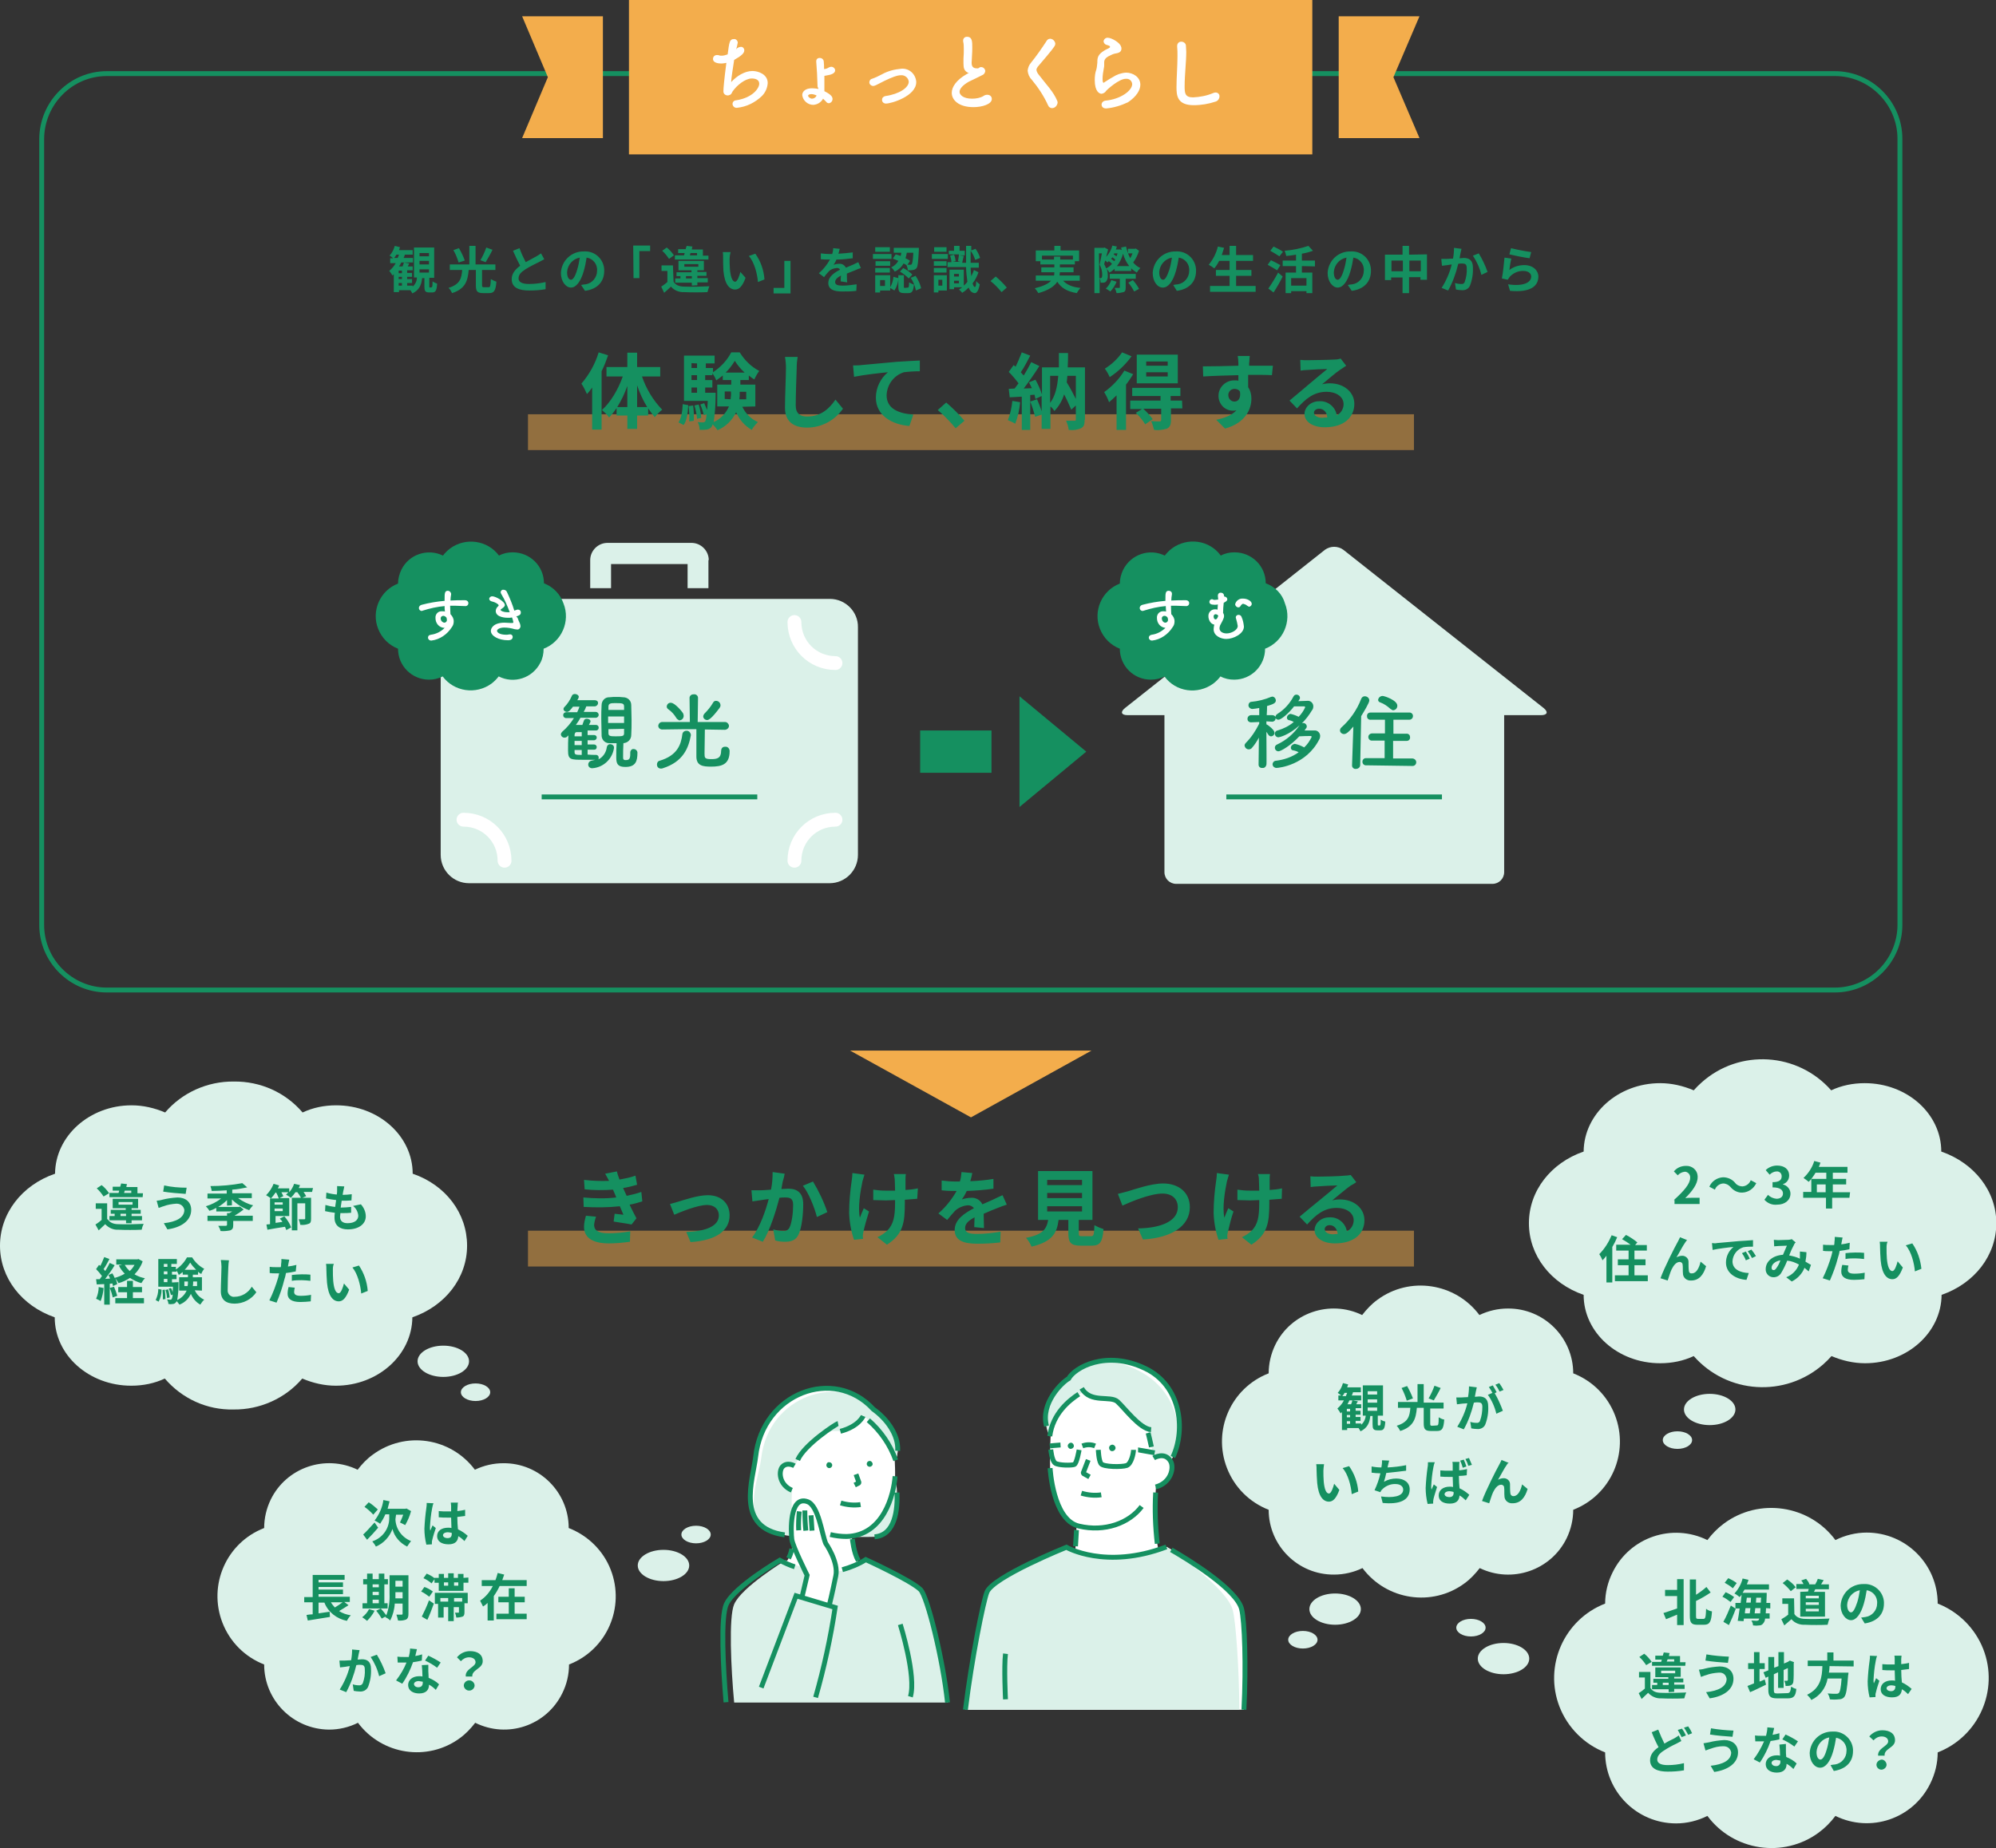<svg version="1.1" id="レイヤー_1" xmlns="http://www.w3.org/2000/svg" x="0" y="0" viewBox="0 0 612.8 567.5" xml:space="preserve"><rect x="0" y="0" width="612.8" height="567.5" fill="#333333" stroke="none"/><style>.st0{fill:none;stroke:#159060;stroke-width:1.5;stroke-miterlimit:10}.st1{fill:#f3ad4c}.st2{fill:#fff}.st3{fill:#159060}.st4{fill:#dbf1e9}.st6{opacity:.5;fill:#f3ad4c}</style><path class="st0" d="M32.8 22.6h530.5c11 0 20 9 20 20V284c0 11-9 20-20 20H32.8c-11 0-20-9-20-20V42.6c.1-11 9-20 20-20z"/><path class="st1" d="M193.1 0h209.8v47.4H193.1zm-8 5h-24.8l7.9 18.7-7.9 18.7h24.8m225.9 0h24.8l-8-18.7 8-18.7H411"/><path class="st2" d="M226.2 14.9c.4-.3.8-.5 1.2-.5.5-.1 1 .3 1.1.9v.2c0 .8-.8 1.6-3.1 2.9-.3 2.3-.9 5.3-.9 6.8 1.6-1.8 4.1-3.4 6.5-3.4 1.8 0 4.7 1 4.7 3.7-.1 1.5-.7 2.9-1.8 4-2.1 2-4.7 3.3-7.6 3.6-.7.1-1.3-.4-1.4-1.1v-.1c0-.6.5-1.1 1.1-1.1 5.2-.8 7.1-3.8 7.1-5.1s-1.3-1.6-2.3-1.6c-2 0-4.6 2.1-5.9 4-.3.5-.3.9-1 1.1-.2.1-.3.1-.5.1-.7 0-1.3-.5-1.3-1.2v-.2c0-.7.2-3.2.9-8.6-.5.1-1 .2-1.5.2-.7 0-2.6-.1-2.6-1.4 0-.7.5-1.2 1.2-1.2.2 0 .5 0 .7.1s.5.1.8.1c.6 0 1.2-.2 1.8-.4.5-3.8.6-4.7 1.9-4.7.6-.1 1.1.4 1.2 1v.1c-.1.7-.3 1.4-.5 2.1l.2-.3zM251 26.6c-.1-3.5-.2-5.1-.4-7.6v-.2c0-.6.4-1 1-1h.1c.6 0 1.1.4 1.2 1 .1.8.1 1.6.1 2.4.5 0 1-.2 1.5-.5.2-.1.5-.2.7-.2.6 0 1.2.5 1.2 1.1 0 1-1.4 1.4-2.8 1.6l-.5.1V28c2.2 1.1 2.5 1.8 2.5 2.4 0 .7-.5 1.2-1.1 1.3-.4 0-.7-.2-.9-.5l-.9-.9c-.6 1.1-1.7 1.8-3 1.9-1.7 0-3.2-1.3-3.4-3 0-1.1 1-2.1 3-2.1.7 0 1.3.1 2 .2l-.3-.7zm-1.9 2.3c-.3 0-1 .1-1 .5s.7.9 1.2.9c.6 0 1.2-.4 1.4-1-.5-.2-1-.4-1.6-.4zm19-2.5c-.6 0-1.2-.5-1.2-1.1 0-.5.3-1 .8-1.1.9-.3 2-.8 3.1-1.4 1.8-1 3.8-1.5 5.9-1.7 2.4-.2 4.4 1.6 4.6 4v.1c0 4.3-7.6 6.6-9.3 6.6-.7 0-1.2-.5-1.2-1.1v-.1c0-.6.5-1 1-1.1 4.3-.6 7.2-2.6 7.2-4.4-.1-1.2-1.2-2.1-2.4-2-1.2 0-2.9.7-5 1.7-2.7 1.4-3.1 1.6-3.5 1.6zm29-4.1c-1.1-.6-1.3-1.4-1.3-2.9V18c.1-1.2.1-2.1.1-2.9 0-.8 0-1.6-.2-2.4v-.3c0-.6.5-1.1 1.1-1.1h.1c1.6 0 1.6 1.5 1.6 3.2 0 .7 0 1.6-.1 2.9 0 .8-.1 1.4-.1 1.9 0 1.6 1 1.7 1.8 1.7.4 0 .4-.2.7-.3.1-.1.3-.1.4-.1.7 0 1.2.5 1.3 1.2-.1.6-.4 1.1-1 1.3-.9.5-2.9 1.4-4.1 2-1.9 1.1-2.8 2.2-2.8 3.1s1.1 2.1 3.8 2.1c1.2 0 2.5-.2 3.5-.8.4-.3.8-.4 1.2-.4.8 0 1.4.5 1.4 1.3 0 1.6-3 2.5-5.6 2.5-4.6 0-6.7-2.2-6.7-4.4 0-1.8 1.4-3.9 4.5-5.7 0 0 .7-.4.9-.5-.1.1-.3.1-.5 0zM323 33.2c-.5 0-1-.3-1.2-.8-1.3-2.9-3.1-5.6-5.1-8-.7-.7-1.1-1.7-1.2-2.7.1-.9.4-1.7 1-2.4 1.7-2.1 3.3-4.4 4.8-6.7.2-.4.6-.7 1.1-.7.8 0 1.5.7 1.6 1.5 0 .3-.1.5-.2.7-1 1.6-3.9 4.8-5.2 6.4-.2.3-.4.6-.4 1 .1.5.3.9.6 1.3 2.6 3.4 4.6 5.3 5.8 8.2.1.2.1.4.1.6-.2 1-.9 1.6-1.7 1.6zm16.6.1c-1 0-1.4-.6-1.4-1.2s.5-1.1 1.2-1.2c4.5-.4 8.2-3 8.2-5.1-.1-1-.9-1.7-1.9-1.6h-.1c-2 0-5.6 3.2-6 3.7-.3.5-.8.8-1.4.9-.6 0-2.1-.6-2.1-4.2 0-1.1.1-2.2.5-3.3.2-.7.2-1.4.3-2.1v-.4c0-1.7.8-2.5 2.5-3.5.6-.3 1.4-.6 1.4-.9s-.3-.4-1-.6c-.5-.1-.9-.5-1-1.1.1-.7.7-1.2 1.4-1.1.9 0 4.1 1.5 4.1 3.3 0 1.2-1 1.4-2.2 1.6-.4.1-.8.3-1.2.5-1.6.7-1.9 1.4-1.9 2.2v.7c0 .3 0 .7-.1 1-.2 1.1-.4 2.2-.4 3.4 0 .1 0 1.1.3 1.1.1 0 .2 0 .2-.1.5-.3 1.5-1 2.6-1.6 1.2-.8 2.6-1.3 4.1-1.4 2.2 0 4.4 1.4 4.4 3.7 0 1.6-1.1 3.6-3.8 5.4-2.1 1-4.4 1.7-6.7 1.9zm26.9-1c-5.1 0-5.3-3-5.3-5.5 0-2.9.3-6.6.3-9.6 0-1 0-1.9-.1-2.9v-.2c0-.7.5-1.3 1.2-1.3h.1c.7 0 1.4.5 1.4 1.3 0 .6.1 1.2.1 1.8 0 3.1-.5 7.1-.5 10.6 0 2.1.1 3.4 2.6 3.4 2.1-.1 4.2-.5 6.1-1.3.2-.1.5-.2.8-.2.7 0 1.2.5 1.2 1.1v.1c0 .7-.5 1.4-1.2 1.6-2.1.7-4.4 1.1-6.7 1.1z"/><path class="st3" d="M132.5 88.2c.2 0 .3-.2.3-1.8.4.3.9.5 1.4.7-.1 2.1-.5 2.7-1.5 2.7h-.9c-1.3 0-1.5-.5-1.5-1.9v-2.5h-.7c-.2 2.1-.9 3.7-3 4.7-.2-.4-.4-.7-.6-1h-3.5v.6h-1.6v-5.5l-.4.4c-.3-.5-.6-1-1-1.4.8-.7 1.5-1.5 2-2.4h-1.7v-1.5h.9c-.3-.3-.7-.6-1.1-.8.8-.9 1.3-1.9 1.6-3l1.6.4-.3.9h4.2v1.4h-2.4c-.1.3-.2.7-.4 1h2.9v1.4h-3.6c-.2.4-.4.8-.7 1.2h1.1c.2-.4.3-.8.4-1.2l1.7.3c-.2.3-.4.6-.5.9h1.5V83H125v.8h1.5V85H125v.7h1.5v1.2H125v.8h1.7v.3c.8-.7 1.3-1.7 1.3-2.8h-.9V76h6.2v9.3h-1.5v2.5c0 .4 0 .5.2.5l.5-.1zm-10.4-9c.1-.3.3-.7.4-1h-.8c-.2.3-.4.7-.7 1h1.1zm1.3 3.9h-1v.8h1v-.8zm0 1.9h-1v.7h1V85zm-1 2.7h1v-.8h-1v.8zm6.4-9h2.9v-1h-2.9v1zm0 2.5h2.9v-1.1h-2.9v1.1zm0 2.5h2.9v-1h-2.9v1zm21.2 4.5c.5 0 .6-.3.7-2.5.5.3 1.1.6 1.7.8-.2 2.7-.7 3.5-2.2 3.5h-1.9c-1.8 0-2.2-.6-2.2-2.4v-4.7h-2.2c-.3 3.3-1 5.8-5.1 7.1-.3-.6-.6-1.2-1.1-1.6 3.6-1.1 4-3 4.2-5.5h-3.8v-1.7h6v-5.7h1.9v5.7h6.1v1.7H148v4.7c0 .5.1.6.6.6h1.4zm-9.2-7.6c-.4-1.3-.9-2.6-1.6-3.8l1.7-.6c.7 1.2 1.3 2.4 1.8 3.8l-1.9.6zm10.4-3.9c-.6 1.3-1.4 2.6-2.1 3.8l-1.6-.6c.7-1.2 1.3-2.5 1.8-3.9l1.9.7zm15.9 2.9c-.5.3-1 .5-1.5.8-1 .5-2.9 1.4-4.3 2.3s-2.1 1.7-2.1 2.8 1.1 1.7 3.2 1.7c1.7 0 3.4-.2 5.1-.6v2.2c-1.7.3-3.3.4-5 .4-3.1 0-5.4-.8-5.4-3.5 0-1.7 1.1-3 2.6-4.1-.7-1.3-1.5-3-2.2-4.6l2-.8c.5 1.5 1.2 2.9 1.9 4.3 1.3-.7 2.6-1.4 3.3-1.8.5-.3 1-.6 1.4-.9l1 1.8zm11.3 7.9c.6-.1 1-.2 1.4-.2 2-.3 3.5-2.1 3.5-4.1.2-2-1.2-3.8-3.2-4.1-.2 1.4-.5 2.8-.9 4.2-.9 3.1-2.3 5-3.9 5s-3.1-1.9-3.1-4.5c.2-3.8 3.3-6.7 7.1-6.6 3.3-.2 6 2.3 6.2 5.5v.5c0 3.2-2 5.6-5.9 6.1l-1.2-1.8zm-1.2-4.7c.4-1.2.6-2.5.8-3.7-2.2.4-3.8 2.3-3.9 4.5 0 1.6.6 2.3 1.2 2.3s1.3-1 1.9-3.1zm17.2-7.4h5.2v1.7h-3.3v8.3h-1.8l-.1-10zm12.4 11.1c.6 1 1.7 1.5 3.3 1.5 1.9.1 5.6 0 7.7-.1-.3.6-.4 1.2-.6 1.8-1.9.1-5.2.1-7.1 0-1.5.1-3.1-.5-4.1-1.7-.6.6-1.3 1.2-2.1 1.9L203 88c.7-.4 1.3-.9 1.9-1.4v-3.4h-1.8v-1.7h3.5l.2 5zm-1.4-7c-.6-.9-1.3-1.8-2.1-2.5l1.4-1c.9.7 1.6 1.5 2.2 2.4l-1.5 1.1zm12 .2h-10.2v-1.3h2.8c.1-.2.1-.4.2-.7h-2v-1.2h2.3c.1-.4.2-.7.3-1l1.8.2c-.1.3-.2.6-.2.9h3.4v1.9h1.7v1.2h-.1zm-5 8v-.9h-5.1v-1.3h1.6v-.7h-1.2v-1.2h4.6V83h-4v-2.9h7.8V83h-2v.5h2.8v1.2h-2.8v.7h3.2v1.3h-3.2v.9l-1.7.1zm-2.3-5.8h4.3v-.8h-4.3v.8zm2.3 3.6v-.7h-1.8v.7h1.8zm-.6-7.1h2.2v-.7h-2l-.2.7zm12.2 1c0 1 0 2.2.1 3.3.2 2.2.7 3.8 1.6 3.8.7 0 1.3-1.8 1.6-3l1.6 1.8c-1 2.7-2 3.6-3.2 3.6-1.7 0-3.2-1.5-3.6-5.7-.1-1.4-.1-3.2-.1-4.2 0-.5 0-1-.1-1.6h2.4c-.2.8-.3 1.4-.3 2zm10.7 6.4l-2 .8c-.2-2.5-1.1-6.1-2.8-8l2-.7c1.7 2.4 2.6 5.1 2.8 7.9zm8 4.3h-5.2v-1.7h3.3v-8.3h1.9v10zm15.4-3.7c0-.5 0-1.2.1-1.8-1.1.6-1.8 1.2-1.8 2s.7 1.1 2.2 1.1 2.9-.2 4.4-.4l-.1 2c-1.5.2-2.9.2-4.4.2-2.4 0-4.2-.6-4.2-2.6s1.9-3.2 3.6-4.1c-.2-.4-.7-.6-1.1-.5-.9.1-1.8.4-2.4 1.1-.5.5-1 1.1-1.4 1.7l-1.6-1.2c1.4-1.2 2.5-2.6 3.4-4.2h-.2c-.6 0-1.8 0-2.6-.1v-1.8c.9.1 1.8.2 2.7.2h.8c.2-.6.3-1.2.3-1.8l2 .2c-.1.4-.2.9-.4 1.5 1.5-.1 2.9-.2 4.4-.4v1.8c-1.7.2-3.3.4-5 .4-.2.5-.5 1.1-.9 1.6.6-.2 1.1-.3 1.7-.3.9-.1 1.7.4 2.1 1.2.8-.4 1.5-.6 2.1-.9s1.1-.5 1.7-.8l.8 1.8c-.6.2-1.2.4-1.8.7-.7.3-1.6.6-2.5 1 0 .9 0 2 .1 2.7l-2-.3zm15.6-6.9H268V78h5.7v1.5zm-.4 8.7c.6-1 .9-2.1 1-3.2l1.5.4c0 1.3-.5 2.7-1.2 3.8l-1.3-.8v.8h-3.1v.6h-1.5v-5.3h4.6v3.7zm0-6.6h-4.5v-1.4h4.5v1.4zm-4.6.7h4.5v1.4h-4.5v-1.4zm4.5-5h-4.5v-1.4h4.5v1.4zm-1.5 8.7h-1.5v1.8h1.5V86zm3.3-7.9c.5.1 1 .3 1.5.5.1-.3.2-.7.2-1h-2.3v-1.5h7.7v.7c-.2 3.5-.3 5-.7 5.5-.2.3-.6.5-1 .6-.6.1-1.1.1-1.7.1 0-.6-.2-1.1-.4-1.6-.3-.2-.5-.3-.9-.5-.6 1.1-1.6 2-2.7 2.5-.3-.5-.6-.9-1.1-1.3.9-.4 1.7-1.1 2.2-2-.6-.2-1.1-.5-1.7-.7l.9-1.3zm3.7 10.2c.3 0 .4-.2.4-1.6.5.3 1 .5 1.5.7-.2 2-.6 2.6-1.7 2.6h-1.3c-1.5 0-1.8-.5-1.8-2v-3.5h1.7v3.4c0 .4 0 .5.3.5l.9-.1zm-1.4-6c1 .5 2 1.2 2.8 2l-1.1 1.2c-.8-.8-1.7-1.5-2.7-2.1l1-1.1zm1.1-4.7c-.1.6-.2 1.1-.4 1.7.5.2 1 .5 1.4.8l-.8 1.2h.8c.2 0 .4 0 .5-.2.2-.2.4-1.2.5-3.5h-2zm2.7 7.1c.8 1.2 1.4 2.5 1.7 3.8l-1.6.7c-.3-1.4-.8-2.7-1.6-3.9l1.5-.6zm9.9-5.2h-4.9V78h4.9v1.5zm-.3 9.7h-2.6v.6h-1.4v-5.3h4v4.7zm-.1-7.6h-3.9v-1.4h3.9v1.4zm-3.9.7h3.9v1.4h-3.9v-1.4zm3.9-5h-3.8v-1.4h3.8v1.4zm-2.5 8.6v1.8h1.2v-1.8h-1.2zm12.3-2.3c-.4 1.2-1 2.4-1.8 3.4.2.7.4 1.1.7 1.1s.4-.7.4-1.8c.3.4.7.7 1.1 1-.4 2.2-1.1 2.8-1.6 2.7-.8-.1-1.4-.6-1.8-1.7-.6.6-1.3 1.2-2 1.6-.3-.4-.6-.7-1-1 .3-.2.7-.4 1-.7h-2.5v.6h-1.4v-6h4.4v4.9c.4-.4.8-.7 1.1-1.2-.2-1.5-.4-3-.4-4.5h-5.7v-1.5h1.2c0-.7-.2-1.3-.4-2l1.2-.3c.3.6.4 1.3.5 2l-1 .2h2.5l-.8-.2c.1-.6.3-1.5.3-2.1h-3.1V77h1.6v-1.5h1.7V77h1.6v1.4h-1.7l1.4.2c-.2.8-.4 1.5-.5 2.1h1.2v-5.2h1.6v1.4l1.3-.5c.6.8 1.1 1.8 1.4 2.8l-1.5.6c-.3-1-.8-2-1.4-2.8v3.7h2.5v1.5H298c0 1 .1 1.8.2 2.6.3-.6.6-1.2.8-1.9l1.4.7zm-7.5.5v.8h1.5v-.8h-1.5zm1.5 2.9v-.8h-1.5v.8h1.5zm13.1 2.7c-1-1.2-2.1-2.4-3.4-3.4l1.6-1.4c1.2 1 2.4 2.2 3.4 3.4l-1.6 1.4zm18.9-3.5c1.1 1.2 2.9 2 5.3 2.2-.4.5-.8 1-1.1 1.6-3-.5-4.8-1.6-6-3.5-.9 1.4-2.6 2.6-5.8 3.5-.3-.5-.7-1-1.1-1.5 2.6-.6 4.1-1.4 5-2.3H318v-1.6h5.6c.1-.3.1-.7.1-1h-4v-1.5h4v-.9h-4.3v-1H318v-3.3h5.7v-1.4h1.9v1.4h5.7v3.3H330v1h-4.6v.9h4.2v1.5h-4.2c0 .3-.1.7-.1 1h6.2v1.6h-5.1zm-2.8-6.5v-.9h1.9v.9h3.9v-1.2h-9.5v1.2h3.7zm26.1-2.7c-.4 1.3-1 2.5-1.8 3.6.6.7 1.3 1.3 2.2 1.7-.4.4-.8.9-1.1 1.4-.6-.4-1.2-.8-1.7-1.3v.8h-5.1v-.7c-.5.5-1 .9-1.6 1.2-.2-.4-.5-.8-.8-1.1.2.6.3 1.3.3 1.9.1.7-.1 1.5-.6 2-.2.2-.5.3-.8.3h-.8c0-.5-.1-1-.3-1.4V90H336V76.1h2.9l.2-.1 1.1.6c-.2.7-.4 1.5-.6 2.3.9-1 1.6-2.2 1.9-3.5l1.4.3-.3.9h1.3l.5.2c-.1-.2-.1-.5-.2-.8l1.5-.3c.3 1.3.7 2.5 1.3 3.6.3-.5.5-1 .7-1.5h-1.4v-1.4h2.1l.3-.1 1 .7zm-12.2 8.4h.4c.1 0 .2-.1.3-.1.2-.3.2-.7.2-1 0-1.1-.3-2.1-.8-3 .2-1 .5-2.4.7-3.5h-.9l.1 7.6zm3.9-4.4c-.3-.3-.6-.6-1-.8-.1.1-.3.2-.4.4-.2-.2-.4-.4-.7-.6-.1.4-.2.8-.3 1.1.2.4.4.8.6 1.3.7-.3 1.3-.8 1.8-1.4zm1.4 5.5c-.4 1.1-1.1 2.1-1.9 3-.4-.3-.9-.6-1.4-.9.8-.7 1.3-1.6 1.7-2.6l1.6.5zm2.8-.9v2.7c0 .8-.1 1.2-.7 1.4-.7.2-1.4.3-2.1.3-.1-.5-.3-1.1-.6-1.6h1.4c.2 0 .2 0 .2-.2v-2.6h-3.1v-1.5h8v1.5h-3.1zm-3.2-5.9c-.3-.3-.6-.5-.9-.7-.1.2-.2.3-.4.5.4.2.7.5 1 .7.1-.1.2-.3.3-.5zm-.3-1.9c-.1.1-.1.2-.2.3l.9.6.3-.9h-1zm4.6 3.9c-.9-1.1-1.5-2.4-1.9-3.8-.4 1.4-1 2.7-1.9 3.8h3.8zm1.1 4.3c.7.8 1.4 1.7 1.9 2.7l-1.5.8c-.5-1-1.1-1.9-1.8-2.7l1.4-.8zm12.4 1.5c.6-.1 1-.2 1.4-.2 2-.3 3.5-2.1 3.5-4.1.2-2-1.2-3.8-3.2-4.1-.2 1.4-.5 2.8-.9 4.2-.9 3.1-2.3 5-4 5s-3.1-1.9-3.1-4.5c.2-3.8 3.3-6.7 7.1-6.6 3.3-.2 6 2.3 6.2 5.5v.5c0 3.2-2 5.6-5.9 6.1l-1.1-1.8zm-1.2-4.7c.4-1.2.6-2.5.8-3.7-2.2.4-3.8 2.3-3.9 4.5 0 1.6.6 2.3 1.2 2.3s1.2-1 1.9-3.1zm26.5 5v1.8h-14v-1.8h6v-3.1h-4.2v-1.8h4.2v-2.8h-3.2c-.4.8-.9 1.6-1.5 2.3-.5-.4-1.1-.8-1.7-1.1 1.3-1.6 2.3-3.5 2.8-5.6l1.9.4c-.2.8-.5 1.5-.7 2.2h2.4v-2.8h2v2.8h5.2v1.8h-5.2v2.8h4.7v1.8h-4.7v3.1h6zm6.6-4.8c-.6-.4-2-1.2-2.9-1.7l1-1.4c.9.4 2.2 1.1 2.9 1.5l-1 1.6zm-2.7 5.6c1.1-1.6 2.1-3.2 3-4.9l1.4 1.2c-.8 1.6-1.8 3.4-2.8 4.9l-1.6-1.2zm3.4-9.9c-.9-.6-1.9-1.2-2.8-1.7l1-1.3c.9.4 2.2 1.1 2.9 1.6l-1.1 1.4zm6.9 3v2h3.2V90h-1.8v-.6h-4.7v.6h-1.7v-6.3h3.2v-2h-4.1V80h4.1v-1.8c-1 .2-2.1.3-3 .4-.1-.5-.3-1.1-.5-1.6 2.5-.2 4.9-.7 7.3-1.5l1.4 1.5c-1.1.4-2.2.7-3.4.9V80h4v1.8l-4-.1zm1.4 3.7h-4.7v2.3h4.7v-2.3zm12.7 2.1c.6-.1 1-.2 1.4-.2 2-.3 3.5-2.1 3.5-4.1.2-2-1.2-3.8-3.2-4.1-.2 1.4-.5 2.8-.9 4.2-.9 3.1-2.3 5-3.9 5s-3.1-1.9-3.1-4.5c.2-3.8 3.3-6.7 7.1-6.6 3.3-.2 6 2.3 6.2 5.5v.5c0 3.2-2 5.6-5.9 6.1l-1.2-1.8zm-1.2-4.7c.4-1.2.6-2.5.8-3.7-2.2.4-3.8 2.3-3.9 4.5 0 1.6.6 2.3 1.2 2.3s1.3-1 1.9-3.1zm25.5-4.7v7.8h-2v-.8h-3.5V90h-2v-4.8h-3.5v.8h-1.9v-7.8h5.4v-2.7h2v2.7l5.5-.1zm-7.4 5.2V80h-3.5v3.3h3.5zm5.5 0V80h-3.5v3.3h3.5zm12.5-6.9c-.1.4-.2.9-.3 1.3s-.2 1-.3 1.6c.5 0 1-.1 1.3-.1 1.6 0 2.8.7 2.8 2.9.1 1.9-.2 3.8-.9 5.6-.4 1-1.5 1.5-2.5 1.4-.6 0-1.2-.1-1.8-.2l-.3-2c.6.2 1.3.3 1.9.3.5.1 1-.2 1.1-.7.5-1.4.7-2.8.6-4.2 0-1.2-.5-1.4-1.5-1.4-.2 0-.6 0-1.1.1-.7 2.9-1.7 5.7-3.1 8.2l-2-.8c1.4-2.2 2.5-4.7 3.1-7.2-.5.1-1 .1-1.3.2l-1.7.2-.2-2.1h1.6c.5 0 1.2-.1 2-.1.2-1.1.3-2.2.3-3.3l2.3.3zm5.3 1.4c1.1 1.8 2 3.7 2.7 5.7l-1.9.9c-.5-2.1-1.4-4.1-2.6-5.9l1.8-.7zm9.4 5.1c1.3-1 2.9-1.5 4.6-1.5 2.7 0 4.3 1.7 4.3 3.5 0 2.8-2.2 5-8.7 4.4l-.6-2c4.6.7 7.1-.5 7.1-2.4 0-1-1-1.7-2.3-1.7-1.6-.1-3.2.6-4.3 1.8l-.6.9-1.8-.4c.4-2.1.6-4.3.8-6.4l2.1.3c-.2.7-.5 2.6-.6 3.5zm.5-6.7c2 .5 4.1.9 6.2 1.2l-.5 1.9c-1.6-.2-5-.9-6.2-1.2l.5-1.9z"/><path class="st4" d="M361.1 213.1h97.1c2 0 3.6 1.6 3.6 3.6v51.1c0 2-1.6 3.6-3.6 3.6h-97.1c-2 0-3.6-1.6-3.6-3.6v-51.1c0-2 1.6-3.6 3.6-3.6z"/><path class="st4" d="M412.4 168.8c-1.7-1.2-3.9-1.2-5.6 0l-61.4 48.6c-1.5 1.2-1.2 2.2.8 2.2h126.9c2 0 2.3-1 .8-2.2l-61.5-48.6z"/><path class="st3" d="M388.8 234.8c-.1.6-.6 1.1-1.2 1-.6.1-1.2-.3-1.2-1l.1-8.3c-.6 1.1-1.3 2.2-2.1 3.1-.2.3-.6.5-1 .5-.7 0-1.2-.5-1.3-1.2 0-.3.2-.6.4-.8 1.7-1.7 3-3.7 4.1-5.9v-.5l-2.5.1c-.6 0-1.1-.4-1.1-1v-.1c0-.6.5-1.1 1.1-1.1h2.5v-2.2c-.4.1-1.9.3-2.1.3-.6 0-1.2-.5-1.2-1.1v-.1c0-.5.4-1 .9-1 2.1-.2 4.1-.7 6-1.5.1 0 .3-.1.4-.1.6 0 1.1.6 1.1 1.2 0 .9-1.1 1.2-2.7 1.7 0 .5 0 1.6-.1 2.8h1.7c.4 0 .8.2 1 .5 0-.4.3-.7.6-.9 2.1-1.3 3.8-3.2 4.9-5.3.2-.4.5-.6.9-.6.6 0 1.1.4 1.1 1 0 .2 0 .3-.5 1 1 0 2.1-.1 2.8-.1.9-.1 1.7.6 1.8 1.5v.2c0 .4-.1.9-.4 1.2-.9 1.5-1.9 2.8-3.1 4 .1 0 .2-.1.4-.1.6 0 1.1.5 1.1 1.1 0 .3-.1.4-.7 1.2h3c.9-.1 1.7.6 1.8 1.5v.2c0 .4-.1.8-.3 1.1-4 7.8-12.3 8.7-13.1 8.7-.6 0-1.1-.4-1.2-1v-.1c0-.6.4-1 .9-1.1h.1c2.5-.3 4.9-1.1 7-2.6-.5-.3-1.1-.5-1.7-.6-.4 0-.7-.4-.7-.8 0-.6.6-1.1 1.2-1.2 1 .2 2 .6 2.9 1.1 1-.9 1.7-2 2.3-3.2 0-.1-.1-.3-.2-.3-.9 0-2.3 0-3.6.1-2.7 2.9-5.7 4.6-6.4 4.6-.6 0-1.1-.5-1.1-1.1 0-.4.2-.8.7-1 2.8-1.3 5.1-3.3 6.9-5.9-3.4 3.1-6.3 3.7-6.5 3.7-.6 0-1.1-.5-1.1-1.1 0-.5.3-.9.8-1 1.8-.5 3.6-1.4 5-2.6-.5-.3-1-.5-1.6-.6-.3-.1-.5-.4-.5-.7 0-.6.5-1.1 1.1-1.2.9.2 1.7.5 2.5.9.8-.8 1.5-1.8 2-2.9 0-.1-.1-.3-.2-.3h-3.2c-1.7 2.2-4 4.1-4.8 4.1-.4 0-.7-.2-.9-.5.1.5-.3 1-.9 1.1h-.2l-1.7-.1v.9c.7.3 2.5 1.8 2.5 2.6 0 .6-.5 1.1-1.1 1.1-.3 0-.6-.2-.8-.5l-.6-.9c0 4.2.1 10.1 0 10.1zm26.7-11.7c-1.7 2-2.3 2.3-2.9 2.3s-1.2-.5-1.2-1.1c0-.4.2-.7.4-.9 2.7-2.4 4.8-5.4 6.1-8.8.2-.5.6-.8 1.1-.8.7 0 1.4.5 1.4 1.3 0 .7-1.7 3.5-2.5 4.8l-.3 15c0 .7-.6 1.2-1.3 1.2-.6.1-1.2-.4-1.2-1v-.2l.4-11.8zm4 11.9c-.6.1-1.2-.4-1.2-1-.1-.6.4-1.2 1-1.2h5.8v-5.4h-3.8c-.6.1-1.2-.4-1.2-1.1 0-.6.5-1.1 1.2-1.1h3.9V221h-4.3c-.6.1-1.2-.3-1.2-1-.1-.6.3-1.2 1-1.2h11.9c.6-.1 1.2.4 1.2 1v.1c0 .6-.5 1.1-1.1 1.1h-4.9v4.3h3.9c.6-.1 1.2.3 1.2 1 .1.6-.3 1.2-1 1.2h-4.2v5.4h5.9c.6 0 1.2.5 1.2 1.1v.1c0 .6-.5 1.1-1.1 1.1h-.1l-14.1-.2zm7.3-17.4c-.9-.8-1.9-1.5-3-1.9-.4-.1-.7-.4-.7-.8.1-.7.7-1.2 1.4-1.2.5 0 4.5 1.3 4.5 3 0 .8-.6 1.4-1.4 1.4-.3-.2-.6-.3-.8-.5z"/><path class="st0" d="M376.5 244.7h66.2"/><path class="st3" d="M333.5 230.8l-20.5-17v34zm-51-6.5h21.9v13h-21.9zm106.1-45.2c0-5.3-4.3-9.5-9.6-9.5-1.5 0-2.9.3-4.2 1-3.5-4.8-10.2-5.7-15-2.2-.8.6-1.6 1.4-2.2 2.2-4.7-2.3-10.4-.4-12.8 4.4-.6 1.3-1 2.7-1 4.2-5.5 2.1-8.3 8.4-6.1 13.9 1.1 2.8 3.3 5 6.1 6.1 0 5.3 4.3 9.5 9.5 9.5 1.5 0 2.9-.3 4.2-1 3.5 4.8 10.2 5.7 15 2.2.8-.6 1.6-1.4 2.2-2.2 1.3.7 2.7 1 4.2 1 5.3 0 9.5-4.3 9.5-9.5 5.5-2.1 8.3-8.4 6.1-13.9-.8-2.9-3-5.1-5.9-6.2z"/><path class="st2" d="M357.9 192.8c-1.6-.1-2.7-1.4-2.7-3-.1-1.1.7-2.1 1.8-2.1h.2c.3 0 .6 0 .8.1 0-.6-.1-1.1-.1-1.7-2.3.2-4.5.7-6.7 1.4-.1 0-.2.1-.4.1-.5 0-.9-.4-.9-.9s.4-.9.9-1c2.3-.6 4.6-1 7-1.2v-.6c0-1.6 0-2.5 1-2.5.5 0 1 .3 1 .9v.2c-.1.6-.2 1.2-.2 1.9 1.5-.1 2.9-.1 4.4-.1.8 0 1.1.5 1.1.9 0 .6-.5 1-1.1.9h-.1c-.9 0-1.8-.1-2.7-.1h-1.7c0 1.2.1 2.4.1 2.6.6.6 1 1.3 1 2.2 0 .7-.2 1.3-.6 1.8-1.4 2.2-3.7 3.8-6.3 4.1-.5 0-.9-.3-1-.8v-.1c0-.4.3-.8.9-.9 1.6-.2 3.1-1 4.3-2.2v.1zm-.4-3.7c-.4 0-.8.3-.8.7v.1c0 .7.5 1.3 1.1 1.3.4 0 .8-.4.8-.8v-.1c0-.2-.1-.4-.1-.6-.2-.3-.5-.6-1-.6zm18.4-5.9h.1c.4 0 .8.4.8.8 0 .5-.4.7-1.1 1.1-.1.9-.2 2.1-.2 3.1.2.3.3.6.3 1 0 .3-.1.6-.2.8-.2.6-.7 1.4-1 2-.1.3-.2.6-.2.9 0 1.1 1.1 1.6 2.2 1.6 1.4 0 3.4-1 3.4-2.3-.1-.7-.3-1.5-.5-2.2 0-.1-.1-.2-.1-.4 0-.5.4-.8.8-.8h.1c.4 0 .8.3.9.7.4.9.6 1.9.7 2.9 0 2.2-3.2 3.8-5.4 3.8-1.6 0-3.9-.9-3.9-3 0-.5.1-.9.2-1.4-1.2-.2-1.8-1.6-1.8-2.5-.1-1.2.8-2.2 2-2.2h.1c.2 0 .4 0 .7.1 0-.5.1-1.1.1-1.6-.3.1-.7.1-1 .1-1.1 0-1.6-.3-1.6-.9 0-.4.3-.8.8-.8.1 0 .2 0 .3.1.2.1.4.1.6.1.3 0 .7-.1 1-.1 0-.5-.1-.8-.1-1.1v-.1c0-.5.3-.9.8-.9h.1c.6 0 1 .4 1 1l.1.2zm-2.7 5.4c-.3 0-.6.3-.6.6v.1c0 .6.3.9.6.9.5 0 .8-1 .8-1.1s-.1-.2-.2-.3c-.2-.1-.4-.2-.6-.2zm9.7-2.6c-.3-.3-.8-.5-1.2-.6-.3 0-.5.2-.8.6-.1.3-.4.5-.7.5-.5 0-.9-.4-1-.9.2-1.1 1.3-1.9 2.4-1.8 1.4 0 2.7.8 2.7 1.6 0 .5-.4.9-.9.9-.1-.1-.3-.2-.5-.3z"/><path class="st4" d="M254.8 183.9H144.1c-4.8 0-8.7 3.9-8.8 8.7v69.9c0 4.8 3.9 8.7 8.7 8.7h110.7c4.8 0 8.7-3.9 8.7-8.7v-69.9c.1-4.7-3.8-8.7-8.6-8.7zM217.6 172c0-2.9-2.4-5.3-5.3-5.3h-25.8c-2.9 0-5.3 2.4-5.3 5.3v8.6h6.4v-7.4h23.5v7.4h6.4V172h.1z"/><path d="M243.9 264.3c0-7 5.6-12.6 12.6-12.6m-101.6 12.6c0-7-5.6-12.6-12.6-12.6m12.6-60.7c0 7-5.6 12.6-12.6 12.6M243.9 191c0 7 5.6 12.6 12.6 12.6" fill="none" stroke="#fff" stroke-width="4.25" stroke-linecap="round" stroke-miterlimit="10"/><path class="st3" d="M183 231.8c.4 0 .8.3.8.8v.1c0 .2 0 .4-.1.5 1.4-.7 2.4-2.1 2.6-3.8.1-.5.5-.9 1-.9.6 0 1.2.4 1.2 1v.2c-.5 3.4-3.3 6-6.7 6.2-.6 0-1.2-.4-1.2-1.1v-.1c0-.5.4-1 .9-1.1.4-.1.9-.2 1.3-.3h-3.6c-4 0-4.8 0-4.8-2.8 0-1.5 0-3.3.1-4.7l-.3.3c-.2.3-.6.4-.9.4-.6 0-1-.4-1.1-.9v-.1c0-.3.2-.6.4-.8 1.4-1.2 2.6-2.6 3.6-4.2h-2.4c-.5 0-.9-.4-.9-.9s.4-.9.9-.9h3.4c.3-.6.5-1.1.7-1.7h-2c-.3.4-.6.8-1 1.2-.2.2-.5.4-.8.4-.6 0-1.1-.4-1.1-.9 0-.2.1-.4.2-.5 1-1 1.8-2.2 2.4-3.6.1-.3.5-.5.9-.5.6 0 1.2.4 1.2.9-.1.4-.2.7-.5 1h5.4c.5 0 1 .3 1 .8v.1c0 .5-.4.9-.9 1H180c-.2.6-.5 1.2-.8 1.7h3.7c.5 0 .9.4.9.9s-.4.9-.9.9h-4.7c-.4.8-.9 1.5-1.4 2.2h2c.1-.4.3-.8.5-1.4.1-.3.5-.5.8-.5.6 0 1.2.3 1.2.8 0 .1 0 .2-.5 1.1h2.2c.4 0 .8.3.8.8v.1c0 .4-.3.8-.8.8h-2.6v1.4h2c.4 0 .8.3.8.7v.1c0 .4-.3.7-.7.8h-2.1v1.3h2c.4 0 .8.3.8.8s-.3.8-.8.8h-2v1.5c1 .1 1.8.1 2.6.1zm-4.4-4.3h-2.2v1.3h2.2v-1.3zm0 2.8h-2.2v.7c0 .8.6.8 2.2.8v-1.5zm0-5.5h-1.5c-.4 0-.6.2-.7.8v.5h2.2v-1.3zm14.9 6.2c0-.5.4-1 .9-1h.1c.6 0 1.1.4 1.2 1v.2c0 2.6-.6 4.3-3.7 4.3-2.3 0-2.8-.9-2.8-2.9 0-1.5 0-3 .1-4.4h-2.1c-1.3.1-2.4-.9-2.5-2.2v-.3c0-1.6-.1-3.3-.1-5 0-1.4 0-2.8.1-4.2 0-1.3 1-2.4 2.3-2.4h.2c.7-.1 1.4-.1 2-.1s1.4 0 2.1.1c1.4 0 2.5 1 2.5 2.4 0 1.5.1 3 .1 4.6s0 3.1-.1 4.6c0 1.3-1 2.4-2.4 2.5-.1 1.6-.1 3-.1 4.2 0 .6 0 1 .8 1 1.1 0 1.4-.4 1.4-2v-.4zm-1.9-11h-4.9v2h4.9v-2zm0-3c0-1-.4-1.1-2.5-1.1-1.5 0-2.3 0-2.3 1.1v1h4.8v-1zm-4.8 6.9v1.2c0 .9.5 1 2.2 1 2.4 0 2.6-.1 2.6-1.1v-1.2l-4.8.1zm16.1 12.1c-.7 0-1.2-.5-1.2-1.2v-.1c0-.5.3-1 .8-1.1 5.4-1.6 6.6-4.9 7-8.2.1-.6.6-1 1.2-1 .7-.1 1.3.5 1.4 1.2v.2c-.7 3.8-2.3 8.1-8.6 10.1-.2.1-.4.1-.6.1zm19.7-11.9l-6.2-.1c0 2-.1 5.8-.1 7.3 0 1.4 0 1.8 2.1 1.8 1.8 0 3-.3 3-2.6 0-.6.4-1.2 1.1-1.2h.1c.7-.1 1.3.4 1.4 1.2v.2c0 4.1-2.5 4.7-5.7 4.7-2.4 0-4.5-.2-4.5-3.1v-8.4h-3.4l-7.1.1c-.6 0-1.1-.4-1.2-1v-.1c0-.6.5-1.2 1.2-1.2h8.5l-.1-7.4c0-.6.5-1.1 1.2-1.1h.1c.7-.1 1.3.4 1.3 1.1l-.1 7.4h8.4c.6 0 1.1.5 1.2 1.1v.1c0 .6-.5 1.1-1.2 1.2.1 0 .1 0 0 0zm-15-3.7c-.6-1-1.4-1.9-2.4-2.6-.3-.2-.5-.5-.5-.8 0-.7.6-1.3 1.3-1.2 1.2 0 3.5 2.8 3.7 3.2.1.2.2.5.2.8 0 .8-.6 1.4-1.4 1.4-.3-.2-.7-.4-.9-.8zm9.5.7c-.6 0-1.2-.5-1.2-1.1 0-.3.2-.7.4-.9 1-1 1.9-2.1 2.6-3.3.2-.4.5-.6.9-.6.8 0 1.4.6 1.4 1.4 0 .3-.1.5-.3.8-2.4 3.2-3.3 3.7-3.8 3.7z"/><path class="st0" d="M166.3 244.7h66.2"/><path class="st3" d="M167 179.1c0-5.3-4.3-9.5-9.6-9.5-1.5 0-2.9.3-4.2 1-3.5-4.7-10.2-5.7-15-2.2-.8.6-1.6 1.4-2.2 2.2-4.7-2.3-10.5-.4-12.8 4.4-.6 1.3-1 2.7-1 4.2-5.5 2.1-8.3 8.4-6.1 13.9 1.1 2.8 3.3 5 6.1 6.1 0 5.3 4.3 9.5 9.5 9.5 1.4 0 2.9-.3 4.2-1 3.5 4.7 10.2 5.7 15 2.2.8-.6 1.6-1.4 2.2-2.2 4.7 2.4 10.4.5 12.8-4.2.7-1.3 1-2.8 1-4.3 5.5-2.1 8.3-8.4 6.1-13.9-1-2.9-3.2-5.1-6-6.2z"/><path class="st2" d="M136.4 192.8c-1.6-.1-2.7-1.4-2.7-3-.1-1.1.7-2.1 1.8-2.1h.3c.3 0 .6 0 .8.1-.1-.6-.1-1.1-.1-1.7-2.3.2-4.5.7-6.7 1.4-.1 0-.2.1-.3.1-.5 0-.9-.4-.9-.9s.4-.9.9-1c2.3-.6 4.6-1 7-1.2v-.6c0-1.6 0-2.5 1-2.5.5 0 .9.4 1 .9v.2c-.1.6-.2 1.2-.2 1.9 1.5-.1 2.9-.1 4.4-.1.8 0 1.1.5 1.1.9 0 .6-.5 1-1.1.9h-.1c-.9 0-1.8-.1-2.7-.1h-1.7c0 1.2.1 2.4.1 2.6.6.6 1 1.3 1 2.2 0 .7-.2 1.3-.6 1.8-1.4 2.2-3.7 3.8-6.3 4.1-.5 0-.9-.3-1-.8v-.1c0-.4.2-.8.9-.9 1.6-.2 3.2-1 4.3-2.2l-.2.1zm-.3-3.7c-.4 0-.8.3-.8.7v.1c0 .7.5 1.2 1.1 1.3.4 0 .8-.3.8-.8v-.1c0-.2-.1-.4-.1-.6-.2-.3-.6-.6-1-.6zm22.8.6c.2.6.4 1.1.7 1.7.1.3.2.6.2.9 0 .5-.4 1-.9 1h-.1c-.3 0-.6-.1-.8-.1-1-.3-2.1-.5-3.2-.5-1.3 0-2.2.5-2.2 1s.8 1.2 2.8 1.2c.3 0 .6 0 .9-.1h.2c.5-.1.9.3.9.7v.1c0 .8-.8 1-1.4 1-2.9 0-5.3-1.3-5.3-2.9 0-.7.7-2.5 4.2-2.5.7 0 1.4.1 2 .1h.3c.2 0 .4 0 .4-.3-.1-.5-.2-.9-.4-1.4-.4.1-.8.1-1.2.1s-3.8 0-3.8-2.1c0-.5.3-1.1.7-1.4.1-.1.2-.2.2-.3 0-.4-1.1-1-2-1.2-.6-.1-.9-.5-.9-.8 0-.5.5-.8.9-.8 1.1 0 3.9 1.6 3.9 2.7 0 .4-.4.7-.8 1s-.5.3-.5.5c0 .3 1 .7 2.1.7h.7c-.7-1.9-1.5-3.8-2.6-5.6-.1-.2-.2-.4-.2-.6.1-.5.5-.8.9-.7.4 0 .8.2 1 .6.9 1.9 1.7 3.8 2.3 5.8l.9-.3h.3c.4 0 .8.3.8.8v.1c0 .7-.5.9-1.4 1.2l.4.4z"/><path class="st6" d="M162.1 127.2h272v11h-272"/><path class="st3" d="M186.7 109.1c-.6 1.7-1.2 3.3-2 4.9v17.9h-2.9V119c-.5.7-1 1.4-1.6 2-.5-1.1-1-2.2-1.7-3.2 2.4-2.8 4.2-6 5.3-9.6l2.9.9zm10.4 6.5c1.3 3.8 3.4 7.3 6.2 10.2-.9.7-1.6 1.5-2.3 2.3-.7-.9-1.4-1.8-2-2.7v2.2h-3.4v4.1h-3v-4.1h-3.3v-2.3c-.7 1-1.4 2-2.3 2.9-.6-.9-1.4-1.6-2.2-2.3 2.6-2.3 5-6.3 6.4-10.3h-5v-2.9h6.4v-4.4h3v4.4h7.1v2.9h-5.6zm-4.5 9.4v-6.5c-.8 2.3-1.8 4.4-3.1 6.5h3.1zm6.1 0c-1.3-2.1-2.3-4.3-3.1-6.7v6.7h3.1zm9.6 4.7c.9-1.3 1.2-3.4 1.3-5.6l1.7.3c-.1 2.3-.4 4.7-1.4 6.1l-1.6-.8zm19.6-4.8c1 2.1 2.7 3.8 4.8 4.7-.7.7-1.4 1.5-1.9 2.4-2.1-1.2-3.8-3.1-4.8-5.4-1.2 2.5-3.2 4.4-5.7 5.5-.4-.6-.9-1.2-1.5-1.8-.1.3-.2.5-.3.7-.3.5-.9.8-1.5.9-.7.1-1.5.1-2.2.1 0-.8-.2-1.6-.6-2.4.5.1 1 .1 1.6.1.3 0 .5-.1.7-.3.3-.7.4-1.5.4-2.2l-.8.3c-.3-1.1-.6-2.2-1.1-3.3l1.2-.4.9 2.1c.1-.8.1-1.7.2-2.8H210v-13.9h9.4v2.4h-2.7v1.4h2.2v1.3c2.3-1.5 4.3-3.6 5.6-6.1h2.6c1.5 2.4 3.5 4.4 6 5.7-.6.8-1.1 1.7-1.5 2.6-.6-.3-1.1-.7-1.7-1.2v1.4h-2.6v1.4h4.6v6.7l-4 .1zm-15.1-.4c.2 1.5.3 3.1.2 4.7l-1.4.2c.1-1.6 0-3.2-.2-4.7l1.4-.2zm-.5-13v1.5h1.7v-1.4l-1.7-.1zm0 3.7v1.5h1.7v-1.5h-1.7zm0 5.4h1.7V119h-1.7v1.6zm2.2 3.6c.4 1.3.7 2.7.8 4.1l-1.3.3c-.1-1.4-.4-2.8-.8-4.1l1.3-.3zm5.2-3.6v1c0 2.7-.2 5.3-.6 8 2.1-.9 3.8-2.7 4.7-4.8h-3.6v-6.7h4.3v-1.4h-2.6v-1.4c-.6.5-1.3 1-2 1.5-.3-.8-.7-1.5-1.2-2.2v.6h-2.2v1.5h2.2v2.3h-2.2v1.6h3.2zm4.6 2c.1-.8.2-1.5.1-2.3v-.1h-1.9v2.3l1.8.1zm4.3-8.2c-1.2-1.1-2.2-2.3-3-3.6-.8 1.3-1.7 2.5-2.8 3.6h5.8zm-1.5 5.9c0 .9 0 1.6-.1 2.3h2.1v-2.3h-2zm17.8-10.7c-.2 1.1-.3 2.2-.3 3.4-.1 2.7-.3 8.4-.3 11.5 0 2.6 1.5 3.4 3.5 3.4 4.2 0 6.8-2.4 8.7-5.2l2.3 2.8c-2.5 3.6-6.6 5.8-11 5.8-4.1 0-6.8-1.8-6.8-6.1 0-3.4.3-10 .3-12.2 0-1.1-.1-2.3-.3-3.4h3.9zm19.5 2.5c2.1-.2 6.3-.6 10.9-1 2.6-.2 5.4-.3 7.1-.4v3.3c-1.6 0-3.3.1-4.9.3-3.1 1-5.2 3.8-5.3 7.1 0 4.2 3.9 5.6 8.2 5.9l-1.2 3.5c-5.3-.4-10.3-3.2-10.3-8.7 0-3 1.4-5.9 3.7-7.8-2.2.2-7.5.8-10.4 1.4l-.3-3.5c1 0 2 0 2.5-.1zm29 19.4c-1.7-2-3.5-3.9-5.5-5.6l2.6-2.3c2 1.7 3.9 3.6 5.6 5.6l-2.7 2.3zm19.8-8c-.2 2.3-.7 4.5-1.5 6.6-.7-.4-1.5-.8-2.3-1.1.8-1.9 1.2-3.9 1.4-5.9l2.4.4zm19.8 5.4c0 1.4-.2 2.1-1.1 2.6-1.2.5-2.5.7-3.8.5-.1-1-.4-1.9-.8-2.8h2.6c.4 0 .4-.1.4-.5v-4.2l-1.4 1.3c-.7-1.6-1.4-3.2-2.2-4.7-.6 1.9-1.6 3.7-3 5.1-.3-.5-.7-1-1.2-1.4v6.9h-2.7v-4.4l-2 .7c-.4-1.6-.9-3.2-1.5-4.7l2.1-.7c.5 1.2 1 2.4 1.4 3.7v-4.7l-1.9.9c-.1-.4-.2-.8-.3-1.3l-1.3.1V132h-2.6v-10.2l-3.7.2-.3-2.6 1.8-.1c.4-.5.8-1.1 1.2-1.6-.9-1.2-1.9-2.4-3-3.5l1.5-2.1.6.5c.7-1.4 1.3-2.9 1.9-4.4l2.6 1c-.9 1.7-1.9 3.7-2.9 5.1.3.4.6.7.9 1 .8-1.3 1.6-2.7 2.3-4.1l2.5 1.2c-1.4 2.2-3.2 4.8-4.8 6.9l2.5-.1c-.3-.6-.6-1.3-.9-1.8l2-.8c.8 1.4 1.5 3 2 4.5v-8.3h5.2v-4.4h2.8c0 1.5 0 3-.1 4.4h5.3v16.1h-.1zm-10.6-5.2c1.6-2.1 2.2-4.9 2.5-8.3h-2.5v8.3zm5.3-8.3c-.1.7-.1 1.4-.2 2 1 1.6 2 3.5 2.8 5.1v-7.1h-2.6zm20.2-.5c-.7 1.1-1.4 2.2-2.2 3.2V132h-2.9v-10.6c-.7.7-1.5 1.4-2.3 2.1-.4-1.1-.9-2.1-1.5-3.1 2.5-1.8 4.6-4 6.2-6.6l2.7 1.1zm-.5-5.5c-1.8 2.5-4.1 4.7-6.7 6.4-.4-.9-.9-1.8-1.5-2.6 2.1-1.3 3.9-3 5.3-5l2.9 1.2zm15.6 16h-3.5v3.6c0 1.4-.3 2.1-1.2 2.6-1.3.4-2.7.6-4 .4-.2-.9-.5-1.9-.9-2.7 1.1.1 2.3.1 2.6.1s.5-.1.5-.4v-3.5H351c1.1 1 2 2 2.9 3.2l-2.3 1.6c-.8-1.3-1.8-2.5-2.9-3.5l1.9-1.2H347V123h9.3v-1.4h-8.7v-2.5h14.8v2.5h-3v1.4h3.5l.1 2.4zm-1.4-7.7H349v-8.8h12.6v8.8zm-3.1-6.7h-6.6v1.3h6.6V111zm0 3.3h-6.6v1.3h6.6v-1.3zm32 .9c-1.5-.1-3.9-.1-7.3-.1v3.8c.7 1 1 2.3 1 3.5 0 3.3-1.9 7.5-8.1 9.2l-2.7-2.7c2.5-.5 4.8-1.4 6.2-2.9-.4.1-.8.1-1.1.1-2.5 0-4.4-2.1-4.4-4.5v-.1c0-2.6 2.2-4.7 4.8-4.7h.3c.3 0 .7 0 1 .1v-1.7c-3.8.1-7.7.2-10.8.4l-.1-3.1c2.9 0 7.5-.1 10.9-.2v-.8c0-.7-.1-1.5-.2-2.2h3.7c-.1.4-.1 1.8-.2 2.2v.8h7.3l-.3 2.9zm-11.5 8.1c1 0 2-.8 1.7-3-.3-.6-1-.9-1.7-.9-1.1 0-1.9.9-1.9 1.9 0 1.1.8 2 1.9 2zm34.3-11l-1.8 1.2c-1.4.9-4 3.2-5.6 4.5.8-.2 1.6-.3 2.4-.3 4.3 0 7.5 2.7 7.5 6.3 0 4-3 7.2-9.1 7.2-3.5 0-6.2-1.6-6.2-4.1 0-2 1.9-3.9 4.5-3.9 2.6-.2 5 1.7 5.4 4.3 1.3-.6 2.1-2 2.1-3.4 0-2.3-2.3-3.8-5.2-3.8-3.9 0-6.4 2.1-9.1 5.1l-2.3-2.4c1.8-1.5 4.8-4 6.3-5.3s4-3.3 5.3-4.4c-1.3 0-4.8.2-6.1.3-.7 0-1.4.1-2.1.2l-.1-3.3c.7.1 1.6.1 2.3.1 1.3 0 6.7-.1 8.2-.2.7 0 1.3-.1 1.9-.3l1.7 2.2zm-5.8 15.9c-.1-1.6-1.1-2.7-2.5-2.7-1 0-1.6.6-1.6 1.2 0 .9 1.1 1.6 2.5 1.6.7-.1 1.1-.1 1.6-.1z"/><path class="st6" d="M162.1 377.9h272v11h-272"/><path class="st3" d="M197.2 368.9c-1.3.4-2.6.8-3.9 1 .6 1.4 1.4 2.8 2.1 4.2l-1.5 1.9c-1.4-.3-3.8-.6-5.5-.9l.3-2.4c1 .1 2 .2 2.7.3l-1.1-2.6c-3.7.4-7.4.4-11.1.2l-.1-2.9c3.3.3 6.7.4 10.1 0l-.4-1-.6-1.4c-2.9.2-5.8.2-8.7-.1l-.2-2.9c2.5.3 5.1.4 7.7.3-.4-.7-.8-1.5-1.2-2.2l3.6-.7c.2.9.5 1.7.8 2.5 1.6-.3 3.3-.6 4.9-1.2l.5 2.8c-1.4.4-2.9.8-4.3 1l.5 1.1.6 1.3c1.5-.3 3.1-.7 4.5-1.2l.3 2.9zm-14.2 4.7c-.3.8-.5 1.6-.6 2.5 0 1.6 1.1 2.6 4.4 2.6 2.2 0 4.5-.2 6.7-.6l-.1 3.2c-2.2.3-4.3.5-6.5.5-4.7 0-7.6-1.6-7.6-5.1 0-1.2.3-2.3.6-3.4l3.1.3zm25.2-4.6c1.7-.5 6-2 9.1-2 4 0 6.7 2.4 6.7 6.2 0 4.6-4 7.7-12 8.2l-1.3-3.1c5.8-.2 10-1.7 10-5.1 0-1.9-1.4-3.2-3.6-3.2-2.9 0-8 2.1-10.1 3l-1.3-3.3c.7-.2 1.6-.4 2.5-.7zm32.7-8.6c-.1.7-.3 1.5-.5 2.1s-.3 1.7-.5 2.6c.9 0 1.6-.1 2.1-.1 2.7 0 4.6 1.2 4.6 4.8 0 3-.4 7-1.4 9.2-.8 1.8-2.2 2.3-4.2 2.3-1 0-2-.1-3-.4l-.6-3.4c1 .3 2 .5 3.1.5.8.1 1.6-.4 1.9-1.1.7-1.4 1.1-4.4 1.1-6.9 0-2-.9-2.3-2.5-2.3-.4 0-1 0-1.7.1-1 3.8-2.8 9.8-5.1 13.5l-3.3-1.3c2.5-3.3 4.2-8.4 5.1-11.8-.9.1-1.7.2-2.2.3-.7.1-2 .3-2.8.4l-.3-3.4h2.7c.8 0 2-.1 3.3-.2.4-1.8.5-3.6.5-5.4l3.7.5zm8.7 2.4c1.8 3 3.3 6.1 4.4 9.4l-3.2 1.5c-.7-2.8-2.5-7.4-4.3-9.6l3.1-1.3zm15.8-2.1c-.2.7-.4 1.3-.6 2-.6 2.8-1.5 8.1-.8 11.2.3-.8.8-2 1.2-2.9l1.6 1c-.7 2.2-1.4 4.7-1.7 6.2-.1.4-.2.8-.2 1.2 0 .2 0 .7.1 1l-2.8.3c-.9-2.6-1.4-5.4-1.5-8.2 0-3.4.3-6.7.8-10.1.1-.7.2-1.5.2-2.2l3.7.5zm16.2 7.4c-1 .1-2.3.2-3.8.3v1c0 6-.5 9.6-5.5 12.8l-2.9-2.3c1.1-.5 2.1-1.2 3-2 1.9-2 2.4-4.3 2.4-8.5v-.9c-1 0-1.9.1-2.8.1-1.1 0-2.6-.1-3.9-.1v-3.2c1.3.2 2.5.3 3.8.3h2.9c0-1.4-.1-2.7-.1-3.4-.1-.6-.1-1.2-.3-1.7h3.7c-.1.6-.1 1.1-.1 1.7v3.2c1.3-.1 2.5-.2 3.8-.5l-.2 3.2zm17.5 8.7c0-.7.1-1.9.1-3-1.9 1-2.9 2-2.9 3.3 0 1.4 1.2 1.8 3.7 1.8 2.4 0 4.8-.3 7.2-.7l-.1 3.3c-2.4.3-4.8.4-7.1.4-4 0-6.9-.9-6.9-4.2s3.1-5.2 5.9-6.7c-.4-.6-1.1-.9-1.8-.9-1.5.1-2.9.7-4 1.7-.8.9-1.6 1.8-2.4 2.8l-2.7-2c2.3-2 4.1-4.3 5.6-6.9h-.3c-1 0-2.9 0-4.3-.2v-3c1.5.2 3 .3 4.4.3h1.2c.3-.9.4-1.9.5-2.9l3.3.3c-.1.6-.3 1.5-.6 2.5 2.4-.1 4.8-.3 7.1-.7v3c-2.7.4-5.5.6-8.2.7-.4.9-.9 1.8-1.5 2.6.9-.3 1.9-.5 2.9-.5 1.4-.1 2.8.7 3.4 2 1.3-.6 2.4-1 3.4-1.5s1.9-.9 2.8-1.3l1.3 2.9c-1 .3-2 .7-3 1.1-1.1.4-2.5 1-4.1 1.7 0 1.4.1 3.3.1 4.4l-3-.3zm35.8 2.8c.9 0 1-.4 1.1-3.4.9.5 1.8.9 2.8 1.2-.3 4-1.1 5.1-3.6 5.1h-3.4c-3 0-3.8-.9-3.8-3.8v-4.1h-3c-.5 4.1-2 6.7-8.3 8.2-.4-1-1-1.9-1.7-2.7 5.2-1 6.3-2.7 6.8-5.5h-3.1v-15h16.7v15h-4.2v4.1c0 .8.1.9 1.1.9h2.6zm-13.4-15.7h10.7v-1.6h-10.7v1.6zm0 4h10.7v-1.6h-10.7v1.6zm0 4.1h10.7v-1.6h-10.7v1.6zm24.8-6.2c2-.6 7.1-2.4 10.8-2.4 4.6 0 8.2 2.6 8.2 7.3 0 5.7-5.5 9.4-14.4 9.9l-1.5-3.4c6.8-.1 12.2-2.1 12.2-6.5 0-2.4-1.6-4.2-4.7-4.2-3.7 0-9.7 2.5-12.3 3.7l-1.4-3.6c1.1-.3 2.1-.5 3.1-.8zm31-5.1c-.2.7-.4 1.3-.6 2-.6 2.8-1.5 8.1-.8 11.2.3-.8.8-2 1.2-2.9l1.6 1c-.7 2-1.2 4.1-1.7 6.2-.1.4-.2.8-.2 1.2 0 .2 0 .7.1 1l-2.8.3c-.9-2.6-1.4-5.4-1.5-8.2 0-3.4.3-6.7.8-10.1.1-.7.2-1.5.2-2.2l3.7.5zm16.2 7.4c-1 .1-2.3.2-3.8.3v1c0 6-.5 9.6-5.5 12.8l-2.9-2.3c1.1-.5 2.1-1.2 3-2 1.9-2 2.3-4.3 2.3-8.5v-.9c-.9 0-1.9.1-2.8.1-1.1 0-2.6-.1-3.9-.1v-3.2c1.3.2 2.5.3 3.8.3h2.9c0-1.4-.1-2.7-.1-3.4 0-.6-.1-1.2-.3-1.7h3.7c-.1.6-.1 1.1-.1 1.7v3.2c1.3-.1 2.5-.2 3.8-.5l-.1 3.2zm22.9-5.1c-.6.4-1.2.8-1.8 1.1-1.4 1-4 3.2-5.6 4.5.8-.2 1.6-.3 2.4-.3 4.3 0 7.5 2.7 7.5 6.4 0 4-3 7.1-9.1 7.1-3.5 0-6.2-1.6-6.2-4.1 0-2 1.9-3.9 4.5-3.9 2.6-.2 5 1.7 5.4 4.3 1.3-.6 2.1-2 2.1-3.4 0-2.3-2.3-3.8-5.2-3.8-3.9 0-6.4 2.1-9.1 5.1l-2.3-2.4c1.8-1.5 4.8-4 6.3-5.2s4-3.3 5.3-4.4c-1.3 0-4.8.2-6.1.3-.7 0-1.4.1-2.1.2l-.1-3.3c.8.1 1.5.1 2.3.1 1.3 0 6.7-.1 8.2-.3.7 0 1.3-.1 1.9-.2l1.7 2.2zm-5.7 15.9c-.2-1.6-1.1-2.7-2.5-2.7-.9 0-1.5.6-1.5 1.2 0 1 1.1 1.6 2.5 1.6.5 0 1-.1 1.5-.1z"/><path class="st1" d="M298.1 343.1l37-20.5H261z"/><path class="st4" d="M174.6 469.2c0-11-9-20-20.1-19.9-3 0-6 .7-8.7 2-7.4-9.9-21.4-12-31.4-4.6-1.8 1.3-3.3 2.9-4.6 4.6-9.9-4.8-21.9-.7-26.7 9.2-1.3 2.7-2 5.7-2 8.7-11.6 4.5-17.3 17.5-12.8 29.1 2.3 5.9 6.9 10.5 12.8 12.8 0 11 8.9 19.9 19.9 20 3.1 0 6.1-.7 8.9-2.1 7.4 9.9 21.4 12 31.3 4.7 1.8-1.3 3.3-2.9 4.7-4.7 9.9 4.9 21.8.9 26.7-9 1.4-2.8 2.1-5.8 2.1-8.9 11.6-4.5 17.3-17.5 12.8-29.1-2.3-5.9-7-10.5-12.9-12.8z"/><path class="st3" d="M116.1 469.1c-1.1 1.3-2.3 2.6-3.4 3.7l-1.2-1.6c.9-.8 2.2-2.3 3.5-3.7l1.1 1.6zm-1.5-4c-.8-.9-1.7-1.7-2.7-2.4l1.3-1.4c1 .6 1.9 1.4 2.8 2.2l-1.4 1.6zm6.8 1.4c.1 3 2 5.6 4.8 6.7-.4.5-.9 1.2-1.2 1.7-2.2-1.1-3.9-3-4.5-5.4-.9 2.4-2.7 4.4-5.1 5.4-.3-.6-.7-1.1-1.1-1.6 3-1 5.1-3.7 5.2-6.9V465h-1.2c-.4 1-1 2-1.6 2.9-.5-.4-1.1-.7-1.7-1 1.4-1.8 2.4-4 2.7-6.3l1.9.4c-.2.8-.4 1.5-.6 2.3h5.4l.4-.1 1.4.8c-.4 1.5-1 2.9-1.8 4.3-.5-.3-1-.5-1.6-.8.4-.8.7-1.6 1-2.4h-2.2l-.2 1.4zm11.7-4.9c-.2.4-.3.9-.4 1.4-.4 2-.6 4-.7 6 0 .3 0 .7.1 1 .2-.5.5-1.1.7-1.6l1 .8c-.4 1.2-.8 2.4-1.1 3.7-.1.2-.1.5-.1.7v.6l-1.7.1c-.4-1.6-.6-3.3-.6-4.9.1-2.2.3-4.3.6-6.4.1-.5.1-1 .1-1.5l2.1.1zm9.5 11.6c-.6-.6-1.2-1.1-1.9-1.5-.1 1.5-.9 2.5-3 2.5s-3.5-.9-3.5-2.5 1.3-2.6 3.4-2.6c.3 0 .7 0 1 .1 0-1-.1-2.1-.1-3.2h-1.1c-.9 0-1.8 0-2.7-.1V464c.9.1 1.8.1 2.7.1h1.1v-1.7c0-.3-.1-.7-.1-1h2.2c-.1.3-.1.7-.1 1 0 .4-.1.9-.1 1.6.8-.1 1.6-.2 2.4-.4v1.9c-.7.1-1.6.2-2.4.3 0 1.5.1 2.7.2 3.8 1.1.5 2.1 1.2 3 2l-1 1.6zm-3.9-2.5c-.4-.1-.8-.2-1.2-.2-.9 0-1.5.4-1.5.9s.6.9 1.4.9c1 0 1.3-.5 1.3-1.4v-.2zM107 492.9c-.9.6-1.9 1.2-2.9 1.8 1.1.7 2.3 1.1 3.6 1.3-.5.5-.9 1.1-1.2 1.7-3.1-.6-5.8-2.7-6.9-5.6h-1.8v3.3l3.4-.5.1 1.6c-2.4.4-5 .8-6.8 1.1l-.4-1.7c.6-.1 1.2-.2 1.9-.2V492h-2.6v-1.6H96v-6.8h9.8v1.5h-8v.8h7.5v1.4h-7.5v.8h7.5v1.4h-7.5v.8h9.6v1.6h-1.7l1.3 1zm-5.4-.9c.3.6.8 1.1 1.2 1.6.8-.5 1.6-1 2.4-1.6h-3.6zm13.4 2.6c-.6 1.2-1.4 2.2-2.3 3.1-.5-.4-1-.8-1.5-1.1.9-.7 1.6-1.5 2.1-2.5l1.7.5zm4-.7h-7.7v-1.6h1.4v-5.8h-1.2v-1.6h1.2v-1.7h1.7v1.7h1.9v-1.7h1.7v1.7h1.1v1.6H118v5.8h1v1.6zm-4.6-7.4v.9h1.9v-.9h-1.9zm0 3.3h1.9v-1h-1.9v1zm0 2.5h1.9v-1.1h-1.9v1.1zm11 3.3c0 .9-.2 1.4-.7 1.7-.8.3-1.7.4-2.5.3-.1-.6-.3-1.2-.5-1.8h1.6c.2 0 .3-.1.3-.3v-3.1h-2.4c-.1 1.8-.6 3.6-1.4 5.2-.4-.4-.9-.8-1.5-1 0-.1.1-.2.2-.3l-1.3.7c-.5-.8-1-1.6-1.7-2.4l1.4-.7c.6.7 1.2 1.4 1.7 2.1.8-2.1 1.1-4.4 1-6.6v-5.7h5.8v11.9zm-1.8-4.8v-1.9h-2.2v1.9h2.2zm-2.2-5.4v1.8h2.2v-1.8h-2.2zm10.4 4.9c-.8-.6-1.6-1.2-2.5-1.6l1-1.4c.9.3 1.8.8 2.6 1.4l-1.1 1.6zm-2.3 6.1c.8-1.6 1.6-3.3 2.2-5l1.5 1c-.6 1.7-1.3 3.5-2 5l-1.7-1zm14.3-12v1.6h-1.5v2.5h-7.6V486h-1.3v-1.1l-.9 1.3c-.8-.7-1.6-1.2-2.5-1.6l1-1.4c.9.4 1.7.8 2.4 1.4v-.1h1.3v-1.2h1.6v1.2h1.3v-1.4h1.7v1.4h1.3v-1.2h1.7v1.2l1.5-.1zm-10.3 4.7h10.1v3.2h-1v2.7c0 .7-.1 1.2-.6 1.4-.6.2-1.3.3-1.9.3-.1-.5-.2-1-.4-1.5h1c.2 0 .2 0 .2-.2v-1.5h-1.6v4.3h-1.7v-4.3h-1.4v3.2h-1.7v-4.2h-1v-3.4zm1.7 1.6v1.1h2.4v-1.1h-2.4zm1.1-3.8h1.3v-1h-1.3v1zm4.4-1h-1.3v1h1.3v-1zm1.2 4.8h-2.5v1.1h2.5v-1.1zm19.8-5.5v1.8h-8.3c-.5 1.1-1.1 2.1-1.8 3.1v7.5h-1.9v-5.4c-.4.4-.9.8-1.4 1.1l-.9-1.8c1.7-1.1 3-2.7 3.9-4.5h-3.4v-1.8h4.2c.3-.7.5-1.5.7-2.2l2 .5c-.2.6-.4 1.1-.6 1.7h7.5zm-3.7 10.3h3.7v1.7h-9.3v-1.7h3.8V492H153v-1.7h3.2v-2.6h1.8v2.6h3.1v1.7H158v3.5zm-47.6 11.2c-.1.4-.2.9-.3 1.3s-.2 1-.3 1.6c.5 0 1-.1 1.3-.1 1.6 0 2.8.7 2.8 2.9.1 1.9-.2 3.8-.9 5.6-.5 1-1.5 1.5-2.6 1.4-.6 0-1.2-.1-1.8-.2l-.3-2c.6.2 1.3.3 1.9.3.5.1 1-.2 1.2-.7.5-1.4.7-2.8.6-4.2 0-1.2-.5-1.4-1.5-1.4-.2 0-.6 0-1.1.1-.7 2.9-1.7 5.7-3.1 8.3l-2-.8c1.4-2.2 2.5-4.7 3.1-7.2-.6.1-1 .1-1.3.2l-1.7.2-.2-2.1h1.6c.5 0 1.2-.1 2-.1.2-1.1.3-2.2.3-3.3l2.3.2zm5.3 1.4c1.1 1.8 2 3.7 2.7 5.7l-2 .9c-.5-2.1-1.4-4.1-2.6-5.9l1.9-.7zm13.8 1.8c-.9.2-1.8.4-2.7.5-.8 2.3-1.9 4.6-3.3 6.6l-1.9-1c1.3-1.7 2.4-3.5 3.2-5.5h-2.7l-.1-1.8c.7.1 1.4.1 2.1.1h1.4c.2-.8.4-1.7.4-2.6l2.1.2c-.1.5-.3 1.3-.5 2.1.7-.1 1.4-.3 2.1-.5l-.1 1.9zm2 1.3v2c0 .4.1 1.2.1 2 1.2.5 2.3 1.1 3.2 2l-1 1.7c-.6-.6-1.3-1.2-2.1-1.6v.1c0 1.4-.8 2.6-3 2.6-1.9 0-3.4-.9-3.4-2.6 0-1.5 1.3-2.7 3.4-2.7.3 0 .7 0 1 .1 0-1.2-.1-2.5-.2-3.5l2-.1zm-1.7 5.2c-.4-.1-.8-.1-1.2-.2-.9 0-1.5.4-1.5.9s.5 1 1.3 1c1 0 1.4-.6 1.4-1.4v-.3zm4.4-4.3c-1.2-.9-2.4-1.6-3.7-2.2l1-1.5c1.3.6 2.6 1.3 3.8 2.1l-1.1 1.6zm11.8-1.7c0-.9-.8-1.5-2-1.5-1 0-1.9.5-2.5 1.2l-1.2-1.2c1-1.2 2.4-1.9 4-1.9 2.3 0 3.9 1 3.9 3.1 0 2.3-3.4 2.6-3.2 4.7h-2c-.3-2.3 3-2.9 3-4.4zm-2 5.6c.8-.1 1.6.6 1.7 1.4.1.8-.6 1.6-1.4 1.7h-.2c-.8.1-1.6-.6-1.7-1.4-.1-.8.6-1.6 1.4-1.7h.2z"/><path class="st4" d="M483 421.7c0-11-9-20-20.1-19.9-3 0-6 .7-8.7 2-7.4-9.9-21.4-12-31.3-4.7-1.8 1.3-3.3 2.9-4.7 4.7-9.9-4.8-21.9-.7-26.7 9.2-1.3 2.7-2 5.7-2 8.7-11.6 4.5-17.3 17.5-12.8 29.1 2.3 5.9 6.9 10.5 12.8 12.8 0 11 9 20 20.1 19.9 3 0 6-.7 8.7-2 7.4 9.9 21.4 12 31.3 4.7 1.8-1.3 3.3-2.9 4.7-4.7 9.9 4.8 21.9.7 26.7-9.2 1.3-2.7 2-5.7 2-8.7 11.6-4.5 17.3-17.5 12.8-29.1-2.3-5.9-6.9-10.5-12.8-12.8z"/><path class="st3" d="M423.6 437.7c.2 0 .3-.2.3-1.8.4.3.9.5 1.4.6-.1 2.1-.5 2.7-1.5 2.7h-.9c-1.3 0-1.5-.5-1.5-1.9v-2.5h-.7c-.2 2.1-.9 3.7-3 4.7-.2-.4-.4-.7-.6-1h-3.5v.6H412v-5.5l-.4.4c-.3-.5-.6-1-1-1.5.8-.7 1.5-1.5 2-2.5h-1.7v-1.5h.9c-.4-.3-.7-.5-1.1-.8.8-.9 1.3-1.9 1.6-3l1.6.4-.3.9h4.2v1.5h-2.4c-.1.3-.2.7-.4 1h2.9v1.5h-3.6l-.6 1.2h1.1c.2-.4.3-.8.4-1.2l1.7.3c-.2.3-.4.6-.5.9h1.5v1.2h-1.7v.8h1.5v1.2h-1.5v.7h1.5v1.2h-1.5v.8h1.7v.4c.8-.7 1.3-1.7 1.4-2.8h-.9v-9.3h6.2v9.3H423v2.5c0 .4 0 .5.2.5h.4zm-10.4-9c.1-.3.3-.7.4-1h-.8c-.2.4-.4.7-.7 1h1.1zm1.3 3.9h-1v.8h1v-.8zm0 1.9h-1v.7h1v-.7zm-1 2.7h1v-.8h-1v.8zm6.4-9h2.9v-1h-2.9v1zm0 2.5h2.9v-1h-2.9v1zm0 2.5h2.9v-1h-2.9v1zm21.2 4.5c.5 0 .6-.3.6-2.5.5.3 1.1.6 1.7.7-.2 2.7-.6 3.5-2.2 3.5h-1.9c-1.8 0-2.2-.6-2.2-2.4v-4.7H435c-.3 3.3-1 5.8-5.1 7.1-.3-.6-.7-1.2-1.1-1.6 3.6-1.1 4-3 4.2-5.5h-3.8v-1.8h6V425h1.9v5.7h6.1v1.8h-4.1v4.7c0 .5.1.6.6.6l1.4-.1zm-9.2-7.6c-.4-1.3-.9-2.6-1.6-3.9l1.7-.6c.7 1.2 1.3 2.5 1.8 3.8l-1.9.7zm10.4-3.9c-.6 1.3-1.4 2.6-2.1 3.8l-1.6-.6c.7-1.2 1.3-2.5 1.8-3.9l1.9.7zm11.1-.2c-.1.4-.2.9-.3 1.3s-.2 1-.3 1.6c.5 0 1-.1 1.3-.1 1.6 0 2.8.7 2.8 3 .1 1.9-.2 3.8-.9 5.6-.4 1-1.5 1.5-2.5 1.4-.6 0-1.2-.1-1.8-.2l-.3-2c.6.2 1.3.3 1.9.3.5.1 1-.2 1.1-.7.5-1.3.7-2.8.7-4.2 0-1.2-.5-1.4-1.5-1.4-.2 0-.6 0-1.1.1-.7 2.9-1.7 5.7-3.1 8.2l-2-.8c1.4-2.2 2.5-4.7 3.1-7.2l-1.5.1c-.4 0-1.2.2-1.7.2l-.2-2.1h1.6c.5 0 1.2-.1 2-.1.2-1.1.3-2.2.3-3.3l2.4.3zm5.5 1.8c1 1.7 1.8 3.5 2.5 5.4l-2 .9c-.5-2.1-1.4-4.1-2.6-5.8l1.4-.6c-.3-.6-.7-1.2-1.1-1.8l1.2-.5c.4.6.9 1.6 1.2 2.1l-.6.3zm1.5-.5c-.4-.8-.8-1.5-1.3-2.1l1.2-.5c.5.7.9 1.4 1.3 2.1l-1.2.5zm-54.1 24.3c0 1 0 2.2.1 3.3.2 2.2.7 3.7 1.6 3.7.7 0 1.3-1.8 1.6-3l1.6 1.9c-1 2.7-2 3.6-3.2 3.6-1.7 0-3.2-1.5-3.6-5.7-.1-1.4-.2-3.2-.2-4.2 0-.5 0-1-.1-1.6h2.4c-.1.8-.2 1.4-.2 2zM417 458l-2 .8c-.2-2.5-1.1-6.1-2.8-8l2-.6c1.6 2.3 2.6 5 2.8 7.8zm14.7-6.4c-1.6.2-4 .5-6.1.7-.2.9-.4 1.8-.7 2.7 1.2-.7 2.5-1 3.8-1 2.5 0 4.1 1.3 4.1 3.3 0 3.5-3.3 4.7-8.3 4.2l-.5-2c3.4.5 6.8.1 6.8-2.1 0-.9-.8-1.7-2.3-1.7-1.6-.1-3.2.6-4.3 1.8-.2.2-.3.4-.4.7l-1.8-.6c.8-1.7 1.4-3.4 1.8-5.2-1 0-1.9-.1-2.7-.2v-1.9c1 .2 2 .3 3 .3 0-.2.1-.4.1-.6.1-.5.1-1 .1-1.6l2.2.1c-.1.5-.3 1-.4 1.6l-.1.5c1.9-.1 3.8-.3 5.7-.7v1.7zm8.8-2.6c-.2.5-.3.9-.4 1.4-.4 2-.6 4-.7 6 0 .3 0 .7.1 1 .2-.5.5-1.1.7-1.6l1 .8c-.4 1.3-.9 2.8-1.1 3.7 0 .2-.1.5-.1.7v.7l-1.7.1c-.4-1.6-.6-3.3-.6-4.9.1-2.2.3-4.3.6-6.4.1-.4.1-1 .1-1.5h2.1zm9.8 4c-.7.1-1.6.2-2.4.2 0 1.5.1 2.7.2 3.8 1.1.5 2.1 1.2 3 2l-1.1 1.7c-.6-.6-1.2-1.1-1.9-1.5-.1 1.5-.9 2.5-3 2.5s-3.4-.9-3.4-2.5 1.3-2.7 3.4-2.7c.3 0 .7 0 1 .1 0-1-.1-2.1-.1-3.1h-1.1c-.9 0-1.8 0-2.7-.1v-1.9c.9.1 1.8.1 2.7.1h1.1v-1.7c0-.3 0-.7-.1-1h2.2c-.1.3-.1.7-.1 1v1.6c.8-.1 1.6-.2 2.4-.4l-.1 1.9zm-4.1 5.1c-.4-.1-.8-.2-1.2-.2-.9 0-1.5.4-1.5.9s.6.9 1.5.9 1.3-.5 1.3-1.4l-.1-.2zm2.9-7.4c-.2-.7-.5-1.5-.8-2.2l1.1-.3c.3.7.6 1.4.8 2.1l-1.1.4zm1.7-.6c-.2-.7-.5-1.4-.9-2.1l1.1-.3c.3.6.6 1.5.9 2.1l-1.1.3zm11.8-.3c-.8 1.1-1.9 3.3-2.7 4.6.5-.3 1.1-.5 1.8-.5 1 0 1.9.8 1.9 1.8v.2c0 .7 0 1.9.1 2.6 0 .5.4.9.9.9h.1c1.3 0 2.2-1.7 2.6-3.6l1.7 1.4c-.8 2.7-2.2 4.4-4.6 4.4-1.3.1-2.4-.8-2.5-2v-.1c-.1-.8 0-2.1-.1-2.7 0-.5-.3-.8-.8-.9h-.1c-1.1 0-1.9 1.1-2.5 2.3-.5 1.1-.8 2.3-1.2 3.4l-2.2-.7c1.1-3.1 4.4-9.6 5.2-11 .2-.4.5-.9.8-1.6l2.2.9c-.3.1-.5.4-.6.6z"/><path class="st4" d="M594.9 492.4c0-12-9.7-21.8-21.8-21.8-3.3 0-6.6.8-9.6 2.3-8-10.8-23.4-13.1-34.2-5.1-1.9 1.4-3.6 3.1-5.1 5.1-10.8-5.3-23.8-.9-29.1 9.9-1.5 3-2.3 6.3-2.3 9.6-12.6 4.9-18.9 19.1-14 31.7 2.5 6.4 7.6 11.5 14 14 0 12 9.7 21.8 21.8 21.8 3.3 0 6.6-.8 9.6-2.3 8 10.8 23.4 13.1 34.2 5.1 1.9-1.4 3.6-3.1 5.1-5.1 10.8 5.3 23.8.9 29.1-9.9 1.5-3 2.3-6.3 2.3-9.6 12.6-4.9 18.9-19.1 14-31.7-2.5-6.4-7.6-11.5-14-14z"/><path class="st3" d="M514.9 484.9h2V499h-2v-3.2c-1.2.5-2.4 1-3.4 1.4l-.8-1.9c1.1-.3 2.6-.9 4.2-1.4v-3.8h-3.7v-1.9h3.7v-3.3zm8.1 12.2c.6 0 .7-.6.8-3.1.5.4 1.1.7 1.8.8-.2 3-.6 4.1-2.4 4.1h-2.1c-1.8 0-2.3-.6-2.3-2.8V485h1.9v4.7c1.1-.7 2.2-1.5 3.2-2.4l1.3 1.7c-1.5 1-3 1.9-4.5 2.6v4.5c0 .9.1 1 .7 1h1.6zm8.3-5.2c-.8-.6-1.6-1.2-2.5-1.6l1-1.4c.9.4 1.8.9 2.6 1.5l-1.1 1.5zm-2.2 6.1c.9-1.6 1.6-3.3 2.3-5l1.5 1c-.6 1.7-1.4 3.5-2.1 5l-1.7-1zm2.9-10.3c-.8-.7-1.6-1.2-2.5-1.7l1.1-1.4c.9.4 1.8.9 2.6 1.5l-1.2 1.6zm10.2 6.1c0 .6-.1 1.1-.1 1.6h1.2v1.6h-1.4c0 .5-.2 1-.5 1.4s-.7.7-1.2.7c-.7.1-1.3.1-2 0 0-.5-.2-1-.5-1.5.7 0 1.3.1 1.6.1.2 0 .4-.1.6-.2.1-.1.2-.3.2-.5h-4.7l-.1.8-1.8-.1c.2-1 .4-2.4.6-3.8h-1.3v-1.7h1.6c.1-.9.2-1.7.3-2.5-.2.2-.4.5-.6.7-.5-.4-1-.8-1.6-1.1 1.2-1.3 2.1-2.9 2.5-4.6l1.8.4c-.1.5-.3.9-.5 1.4h6.8v1.6h-7.5c-.2.3-.4.7-.6 1h7.4v.8c0 .8-.1 1.6-.1 2.3h1.2v1.7l-1.3-.1zm-6.3 0c-.1.6-.2 1.1-.2 1.6h1.5c.1-.5.1-1.1.2-1.6h-1.5zm.2-1.7h1.4c0-.5.1-1 .1-1.5h-1.3l-.2 1.5zm4.3 3.3c0-.5.1-1 .1-1.6h-1.6c-.1.6-.1 1.1-.2 1.6h1.7zm.2-3.3c0-.5 0-1 .1-1.5h-1.5c0 .5-.1 1-.1 1.5h1.5zm10.3 3.5c.6 1 1.8 1.5 3.4 1.5 1.8.1 5.3 0 7.4-.1-.3.6-.4 1.2-.6 1.9-1.9.1-5 .1-6.9 0-1.6.1-3.2-.5-4.2-1.7-.7.6-1.4 1.2-2.2 1.9l-.9-1.9c.7-.4 1.5-.9 2.1-1.4v-3.3h-1.8v-1.7h3.6l.1 4.8zm-1.1-7c-.7-.9-1.6-1.8-2.5-2.5l1.4-1.1c1 .7 1.9 1.4 2.6 2.4l-1.5 1.2zm5.3.1c.1-.3.1-.6.2-.8h-3.8v-1.5h2.2c-.2-.4-.4-.8-.7-1.1l1.5-.5c.4.5.8 1 1 1.6l-.2.1h2c.3-.5.6-1.1.8-1.7l1.8.4c-.3.5-.6.9-.8 1.3h2.4v1.5h-4.2c-.1.3-.3.6-.4.8h3.4v7.6h-7.6v-7.6l2.4-.1zm3.3 1.3h-4v.8h4v-.8zm0 2h-4v.8h4v-.8zm0 2h-4v.8h4v-.8zm13 2.7c.5-.1 1-.1 1.4-.2 2-.3 3.5-2.1 3.5-4.1.2-2-1.2-3.8-3.2-4.1-.2 1.4-.5 2.8-.9 4.2-.9 3.1-2.3 5-3.9 5s-3.2-1.9-3.2-4.5c.2-3.8 3.3-6.7 7.1-6.6 3.2-.2 6 2.3 6.2 5.5v.5c0 3.2-2 5.5-5.9 6.1l-1.1-1.8zm-1.2-4.7c.4-1.2.6-2.5.8-3.7-2.2.4-3.8 2.3-3.9 4.5 0 1.5.6 2.3 1.2 2.3s1.2-1 1.9-3.1zm-63.5 26.3c.6 1 1.7 1.5 3.3 1.5 1.9.1 5.6 0 7.7-.1-.3.6-.4 1.2-.6 1.8-1.9.1-5.2.1-7.1 0-1.5.1-3-.6-4-1.7-.6.6-1.3 1.2-2 1.9l-.9-1.8c.7-.4 1.3-.9 1.9-1.4v-3.4h-1.8v-1.7h3.5v4.9zm-1.3-7c-.6-.9-1.3-1.8-2.1-2.5l1.5-1c.9.7 1.6 1.5 2.3 2.5l-1.7 1zm12 .2h-10.2v-1.2h2.8c.1-.2.1-.4.2-.7h-2v-1.2h2.3c.1-.4.2-.7.3-1l1.8.2c-.1.3-.2.6-.2.9h3.4v1.9h1.7l-.1 1.1zm-5.1 8.1v-.9h-5.1v-1.3h1.6v-.7h-1.2v-1.2h4.6v-.5h-4v-3h7.8v2.9h-2v.5h2.8v1.2H514v.7h3.2v1.3H514v.9l-1.7.1zm-2.3-5.8h4.3v-.8H510v.8zm2.3 3.6v-.7h-1.8v.7h1.8zm-.6-7.2h2.3v-.7h-2l-.3.7zm16 3.4c-1.4.1-2.7.3-4 .8-.5.1-1 .4-1.5.5l-.6-2.2c.6-.1 1.1-.1 1.7-.3 1.5-.4 3.1-.6 4.7-.7 2.5 0 4.2 1.4 4.2 3.8 0 3.3-3 5.4-7.3 6l-1.1-1.9c3.8-.4 6.3-1.7 6.3-4.1-.2-1.1-.9-2-2.4-1.9zm3.1-4.9l-.3 1.9c-1.8-.1-5.2-.4-6.9-.7l.3-1.9c2.3.4 4.6.6 6.9.7zm9.6 7.6l1.4-.6.4 1.6c-1.7.8-3.4 1.7-4.9 2.3l-.8-1.9c.6-.2 1.2-.5 2-.8v-4.4h-1.8v-1.8h1.8v-3.4h1.7v3.4h1.6v1.8h-1.6v3.8h.2zm8.3 3.6c.8 0 1-.4 1.2-2 .5.3 1 .6 1.6.7-.2 2.2-.8 2.9-2.6 2.9h-3.3c-2.1 0-2.7-.6-2.7-2.7v-4l-.8.4-.7-1.7 1.5-.6v-4.1h1.8v3.3l1.3-.5v-4.3h1.7v3.5l1.2-.5.3-.2.3-.2 1.3.5-.1.3c0 3 0 4.8-.1 5.5 0 .6-.3 1.1-.8 1.3s-1.1.2-1.6.2c0-.5-.2-1.1-.4-1.6h.8c.2 0 .3-.1.3-.3v-3.6l-1.3.6v5.5h-1.7v-4.8l-1.3.6v4.8c0 .9.1 1.1 1.1 1.1l3-.1zm13-8.3c0 .7-.1 1.4-.2 2h6s0 .6-.1.8c-.3 4.2-.6 6-1.2 6.7-.4.5-1 .7-1.7.7-.9.1-1.8.1-2.7 0-.1-.6-.3-1.3-.7-1.8 1.1.1 2.2.1 2.6.1.3 0 .5 0 .8-.2.4-.3.7-1.7.9-4.5h-4.3c-.5 2.9-2.4 5.4-5 6.6-.3-.6-.8-1.1-1.3-1.6 4.2-2 4.6-5.5 4.7-8.8H555v-1.7h6v-2.5h1.9v2.5h6.2v1.8l-7.4-.1zm14.6-3.1c-.2.4-.3.9-.4 1.4-.4 2-.6 4-.7 6 0 .3 0 .7.1 1 .2-.5.5-1.1.7-1.6l1 .8c-.4 1.2-.8 2.4-1.1 3.7-.1.2-.1.5-.1.7v.6l-1.8.1c-.4-1.6-.6-3.3-.6-4.9.1-2.2.3-4.3.6-6.4.1-.5.1-1 .1-1.5l2.2.1zm9.5 11.7c-.6-.6-1.2-1.1-1.9-1.5-.1 1.5-.9 2.5-3 2.5s-3.5-.9-3.5-2.5 1.3-2.7 3.4-2.7c.3 0 .7 0 1 .1 0-1-.1-2.1-.1-3.2h-1.1c-.9 0-1.8 0-2.7-.1V511c.9.1 1.8.1 2.7.1h1.1v-1.7c0-.3 0-.7-.1-1h2.2c0 .3-.1.7-.1 1v1.6c.8-.1 1.7-.2 2.4-.4v1.9l-2.4.3c0 1.5.1 2.7.2 3.8 1.1.5 2.1 1.2 3 2l-1.1 1.6zm-3.9-2.5c-.4-.1-.8-.2-1.2-.2-.9 0-1.5.4-1.5.9s.6.9 1.4.9 1.3-.5 1.3-1.4v-.2zm-65.7 16.9c-.5.3-1 .5-1.5.8-1.3.6-2.6 1.3-3.8 2.1-1.3.8-2.1 1.7-2.1 2.8s1.1 1.7 3.2 1.7c1.7 0 3.4-.2 5-.6v2.2c-1.7.3-3.3.4-5 .4-3.1 0-5.4-.9-5.4-3.5 0-1.7 1.1-3 2.6-4-.7-1.3-1.5-3-2.1-4.6l2-.8c.6 1.5 1.2 2.9 1.9 4.3 1.1-.7 2.2-1.2 3-1.6.5-.3 1-.6 1.4-.9l.8 1.7zm.2-3.8c.5.7.9 1.4 1.2 2.1l-1.3.5c-.4-.7-.8-1.5-1.2-2.2l1.3-.4zm1.9-.7c.5.7.9 1.4 1.2 2.1l-1.2.5c-.4-.7-.8-1.5-1.3-2.2l1.3-.4zm10.8 6.1c-1.4 0-2.7.3-4 .8-.5.1-1 .4-1.5.5l-.6-2.2c.6-.1 1.1-.2 1.7-.3 1.5-.4 3.1-.6 4.7-.7 2.4 0 4.2 1.4 4.2 3.8 0 3.3-3.1 5.4-7.3 6l-1.1-1.9c3.8-.4 6.3-1.7 6.3-4.1-.2-1-.9-1.9-2.4-1.9zm3.1-4.8l-.3 1.9c-1.8-.1-5.2-.4-6.9-.7l.3-1.9c2.3.4 4.6.6 6.9.7zm14.1 2.7c-.9.2-1.8.4-2.7.5-.8 2.3-1.9 4.6-3.3 6.6l-1.9-1c1.3-1.7 2.3-3.5 3.2-5.5h-2.7l-.1-1.8c.7.1 1.3.1 2 .1h1.4c.2-.8.4-1.7.4-2.6l2.1.2c-.1.5-.3 1.3-.5 2.1.7-.1 1.4-.3 2.1-.5v1.9zm2 1.4v2c0 .4 0 1.2.1 2 1.2.5 2.3 1.1 3.2 2l-1 1.7c-.6-.6-1.3-1.2-2.1-1.6v.1c0 1.4-.8 2.6-3 2.6-1.9 0-3.4-.9-3.4-2.6 0-1.5 1.3-2.7 3.4-2.7.3 0 .7 0 1 .1 0-1.2-.1-2.5-.2-3.4l2-.2zm-1.7 5.1c-.4-.1-.8-.1-1.2-.2-.9 0-1.5.4-1.5.9s.5 1 1.3 1c.7.1 1.3-.4 1.4-1.1v-.6zm4.3-4.3c-1.2-.9-2.4-1.6-3.7-2.2l1-1.5c1.3.6 2.6 1.3 3.8 2.1l-1.1 1.6zM562 542c.6-.1 1-.2 1.4-.2 2-.3 3.5-2.1 3.5-4.1.2-2-1.3-3.8-3.2-4.1-.2 1.4-.5 2.8-.9 4.2-.9 3.1-2.3 5-4 5s-3.2-1.9-3.2-4.5c.2-3.8 3.3-6.7 7.1-6.6 3.2-.2 6 2.3 6.2 5.5v.5c0 3.2-2 5.5-5.9 6.1l-1-1.8zm-1.2-4.7c.4-1.2.6-2.5.8-3.8-2.2.4-3.8 2.3-3.9 4.5 0 1.6.6 2.3 1.2 2.3s1.3-.9 1.9-3zm18.9-2.6c0-.9-.8-1.5-2-1.5-1 0-1.9.5-2.5 1.2l-1.3-1.2c1-1.2 2.5-1.9 4-1.9 2.3 0 3.9 1 3.9 3.1 0 2.3-3.4 2.5-3.2 4.7h-2c-.2-2.3 3.1-2.9 3.1-4.4zm-2 5.6c.8 0 1.5.8 1.5 1.6s-.8 1.5-1.6 1.5-1.5-.7-1.5-1.5.7-1.5 1.6-1.6c-.1 0-.1 0 0 0z"/><path class="st4" d="M126.7 360.4c0-11.6-10.5-21-23.5-21-3.6 0-7.1.7-10.3 2.2-5.3-6.2-13-9.6-21.1-9.5-8.1-.1-15.9 3.4-21.1 9.5-3.3-1.4-6.8-2.2-10.3-2.2-12.9 0-23.4 9.4-23.5 21C6.7 363.9 0 372.6 0 382.5s6.7 18.5 16.8 22c0 11.6 10.5 21 23.5 21 3.6 0 7.1-.7 10.3-2.2 5.3 6.2 13 9.7 21.1 9.5 8.1.1 15.9-3.4 21.1-9.5 3.3 1.4 6.8 2.2 10.3 2.2 12.9 0 23.4-9.4 23.5-21 10.1-3.5 16.8-12.1 16.8-22s-6.5-18.6-16.7-22.1z"/><path class="st3" d="M33.1 374.4c.6 1 1.7 1.5 3.3 1.5 1.9.1 5.5 0 7.7-.1-.3.6-.5 1.2-.6 1.8-1.9.1-5.2.1-7.2 0-1.5.1-3-.6-4-1.7-.6.6-1.3 1.2-2 1.9l-1-1.8c.7-.4 1.3-.9 1.9-1.4v-3.4h-1.8v-1.7h3.5v4.9h.2zm-1.3-7c-.6-.9-1.3-1.8-2.1-2.5l1.5-1c.9.7 1.6 1.5 2.3 2.5l-1.7 1zm12 .2H33.6v-1.3h2.8c.1-.2.1-.4.2-.7h-2v-1.2h2.3c.1-.4.2-.7.3-1l1.8.2c-.1.3-.2.6-.2.9h3.4v1.9h1.7l-.1 1.2zm-5.1 8v-.9h-5.1v-1.3h1.6v-.7H34v-1.2h4.6v-.5h-4v-2.9h7.8v2.9h-2v.5h2.8v1.2h-2.8v.7h3.2v1.3h-3.2v.9h-1.7zm-2.3-5.7h4.3v-.8h-4.3v.8zm2.3 3.5v-.7H37v.7h1.7zm-.6-7.1h2.2v-.7h-2l-.2.7zm16.1 3.3c-1.4.1-2.7.3-4 .8-.5.1-1 .4-1.5.5l-.6-2.2c.6-.1 1.1-.1 1.7-.3 1.5-.4 3.1-.6 4.7-.7 2.5 0 4.2 1.4 4.2 3.8 0 3.3-3 5.4-7.3 6l-1.1-1.9c3.8-.4 6.3-1.7 6.3-4.1-.2-1-1-1.9-2.4-1.9zm3.1-4.9l-.3 1.9c-1.8-.1-5.2-.4-6.9-.7l.3-1.9c2.2.5 4.6.7 6.9.7zm12.4 5.5v-1.7c-.8.8-1.7 1.5-2.7 2.1h6.3l.4-.1 1.1.9c-.9.7-1.8 1.3-2.8 1.9h5.6v1.6h-6v1.3c0 .9-.2 1.3-.9 1.6-1 .2-2 .3-3 .2-.1-.6-.4-1.1-.7-1.6h2.3c.2 0 .4-.1.4-.3v-1.2h-6v-1.6h6v-.8h.7c.3-.2.6-.3.9-.5h-4.9v-1.1c-.7.4-1.4.7-2.1.9-.3-.5-.7-1-1.1-1.4 1.7-.5 3.3-1.3 4.7-2.4h-4.2v-1.5h5.9v-1c-1.6.1-3.1.2-4.6.2-.1-.5-.2-1-.4-1.5 3.3 0 6.6-.3 9.8-.9l1.5 1.3c-1.5.3-3 .6-4.6.7v1.1h6v1.5h-4.2c1.4 1 2.9 1.8 4.6 2.2-.4.4-.8.9-1.2 1.5-2-.7-3.8-1.8-5.3-3.3v1.8l-1.5.1zm26.1-4.2h-2.6c.3.4.5.8.8 1.3l-1.2.5h2.7v6.4c0 .9-.1 1.4-.8 1.6-.8.3-1.6.4-2.5.3-.1-.6-.3-1.2-.5-1.7h1.7c.2 0 .3-.1.3-.2v-4.7h-2.4v8.3h-1.7v-10h2.8c-.3-.6-.7-1.2-1.1-1.7h-.6c-.4.6-.9 1.2-1.4 1.7-.5-.4-1-.7-1.5-1 .3-.2.5-.4.7-.7h-2.1l.6 1.2-1.2.6h3v5.5h-4.2v2.1l2.1-.3c-.2-.4-.5-.7-.8-1l1.4-.7c.9 1 1.6 2.1 2.1 3.4l-1.5.8c-.1-.3-.3-.7-.4-1-1.9.3-3.9.6-5.4.9l-.3-1.6c.3 0 .7-.1 1.1-.1V368h2.7c-.2-.6-.5-1.2-.8-1.8h-.2c-.4.6-.9 1.2-1.4 1.8-.5-.4-1-.7-1.5-1 1-1 1.8-2.2 2.3-3.5l1.7.5c-.1.3-.2.6-.4.9h3.5v1.2c.7-.8 1.2-1.7 1.5-2.6l1.8.4c-.1.3-.2.6-.4.9h4.4l-.3 1.2zm-9 3.2h-2.5v.7h2.5v-.7zm0 2.7v-.8h-2.5v.8h2.5zm24-2.1c.9 1 1.5 2.3 1.5 3.7 0 2.3-2.1 4-5.5 4-2.4 0-4.1-1.1-4.1-3.6 0-.4 0-.9.1-1.5-1-.1-2-.3-3-.5l.1-1.9c1 .3 2 .5 3 .6l.3-2.1c-1-.1-2.1-.3-3.1-.5l.1-1.8c1 .3 2.1.5 3.2.6.1-.5.1-.9.1-1.2v-1.4l2.2.1c-.1.6-.2 1-.3 1.4s-.1.7-.2 1.2c.9 0 1.9-.1 2.8-.2l-.1 1.9c-1 .1-2 .1-3 .1l-.3 2.1h.1c1 0 2.1-.1 3.1-.2v1.8c-.9.1-1.8.1-2.7.1h-.6c0 .5-.1.9-.1 1.1 0 1.3.8 2 2.3 2 2.2 0 3.3-1 3.3-2.3-.1-1.2-.7-2.3-1.6-3l2.4-.5zm-79 25.7c-.1 1.4-.4 2.7-.9 4-.5-.3-.9-.5-1.4-.7.5-1.1.8-2.4.8-3.6l1.5.3zm12-8.2c-.5 1.5-1.4 2.9-2.5 4 1 .6 2.1 1 3.2 1.2-.4.4-.8 1-1.1 1.5-1.2-.3-2.4-.9-3.5-1.6-1.1.7-2.3 1.3-3.5 1.6-.3-.5-.6-1-1-1.5.3.6.5 1.2.6 1.8l-1.3.6c-.1-.3-.1-.5-.2-.8l-.8.1v6.4H32v-6.3l-2.3.1-.2-1.6h1.1c.2-.3.5-.6.7-1-.6-.8-1.2-1.5-1.8-2.1l.9-1.3.4.3c.5-.9.8-1.8 1.2-2.7l1.6.6c-.6 1.1-1.2 2.3-1.8 3.1.2.2.4.4.5.6.5-.8 1-1.7 1.4-2.5l1.5.7c-.8 1.4-1.9 2.9-2.9 4.2l1.5-.1c-.2-.4-.3-.8-.5-1.1l1.2-.5c.3.5.5.9.7 1.4 1.1-.3 2.1-.7 3.1-1.3-.7-.7-1.4-1.6-1.8-2.5l1-.3h-1.8v-1.6h6.5l.3-.1 1.3.7zm-8.8 7.8c.4.9.7 1.8 1 2.8l-1.4.5c-.2-1-.5-2-.9-2.9l1.3-.4zm5.8 3.5h3.4v1.6h-8.8v-1.6H39v-1.8h-2.7v-1.6H39v-1.9h1.8v1.9h2.8v1.6h-2.8v1.8zm-2.5-10.2c.4.7.9 1.3 1.5 1.9.6-.5 1.1-1.2 1.5-1.9h-3zm9.5 10.8c.5-1.1.8-2.2.8-3.4l1 .2c0 1.3-.3 2.6-.9 3.7l-.9-.5zm12-3c.6 1.3 1.6 2.3 2.9 2.9-.5.4-.8.9-1.2 1.5-1.3-.7-2.3-1.9-2.9-3.3-.7 1.5-1.9 2.7-3.5 3.3-.3-.4-.6-.8-.9-1.1 0 .2-.1.3-.2.4-.2.3-.6.5-.9.5-.5.1-.9.1-1.4 0 0-.5-.2-1-.4-1.4.3 0 .7.1 1 .1.2 0 .3-.1.4-.2.2-.4.3-.9.3-1.4l-.5.2c-.2-.7-.4-1.4-.7-2l.7-.2c.2.4.4.8.5 1.3 0-.5.1-1 .1-1.7h-4.5v-8.5h5.7v1.5h-1.7v.9H54v.8c1.4-.9 2.6-2.2 3.4-3.7H59c.9 1.5 2.2 2.7 3.7 3.5-.4.5-.7 1-.9 1.6-.4-.2-.7-.4-1-.7v.9h-1.6v.8H62v4.1l-2.2-.1zm-9.2-.2c.1.9.2 1.9.2 2.9l-.8.1c0-1 0-1.9-.1-2.9l.7-.1zm-.3-7.9v.9h1.1v-.9h-1.1zm0 2.3v.9h1.1v-.9h-1.1zm0 3.3h1.1v-1h-1.1v1zm1.3 2.2c.3.8.4 1.7.5 2.5l-.8.2c-.1-.9-.2-1.7-.5-2.5l.8-.2zm3.2-2.2v.6c0 1.6-.1 3.3-.4 4.9 1.3-.6 2.3-1.6 2.9-2.9H55v-4.1h2.7v-.8h-1.6v-.8l-1.2.9c-.2-.5-.4-.9-.7-1.4v.4h-1.4v.9h1.4v1.4h-1.4v1l2-.1zm2.8 1.2c.1-.5.1-.9.1-1.4h-1.1v1.4h1zm2.6-5c-.7-.7-1.3-1.4-1.8-2.2-.5.8-1.1 1.6-1.7 2.2h3.5zm-.9 3.6c0 .5 0 1-.1 1.4h1.3v-1.4h-1.2zm11-6.5c-.1.7-.2 1.4-.2 2.1-.1 1.6-.2 5.1-.2 7-.1 1 .6 1.9 1.6 2.1h.5c2.2 0 4.2-1.2 5.3-3.1l1.4 1.7c-1.5 2.2-4 3.5-6.7 3.5-2.5 0-4.2-1.1-4.2-3.8 0-2.1.2-6.1.2-7.5 0-.7-.1-1.4-.2-2.1l2.5.1zm20.5 3.4c-.9.2-2 .4-3 .5-.1.7-.3 1.4-.5 2-.6 2.4-1.4 4.8-2.4 7.1l-2.2-.7c1.1-2.2 2-4.6 2.7-7 .1-.4.2-.8.3-1.3h-1c-.8 0-1.3 0-1.9-.1V389c.7.1 1.3.1 2 .1h1.4c.1-.3.1-.6.1-.9.1-.5.1-1 .1-1.6l2.4.2c-.1.4-.2 1.1-.3 1.5l-.1.6c.9-.1 1.8-.3 2.6-.5l-.2 2zm-.3 5c-.1.4-.2.9-.2 1.3 0 .7.4 1.2 2 1.2 1.1 0 2.2-.1 3.2-.3l-.1 2c-1 .1-2.1.2-3.2.2-2.6 0-3.9-.9-3.9-2.5 0-.7.1-1.4.3-2.1l1.9.2zm-.9-3.9c.9-.1 2-.2 3-.2s1.8 0 2.7.1v1.9c-.9-.1-1.8-.2-2.7-.2-1 0-2 0-3 .2v-1.8zm12.6-1.5c0 1 0 2.2.1 3.3.2 2.2.7 3.8 1.7 3.8.7 0 1.3-1.8 1.6-3l1.6 1.9c-1 2.7-2 3.6-3.2 3.6-1.7 0-3.2-1.5-3.6-5.7-.1-1.4-.2-3.2-.2-4.2 0-.5 0-1-.1-1.6h2.4c-.3.6-.3 1.3-.3 1.9zm10.7 6.4l-2 .8c-.2-2.5-1.1-6.1-2.7-8l2-.6c1.5 2.2 2.5 5 2.7 7.8z"/><path class="st4" d="M596 353.6c0-11.6-10.5-21-23.5-21-3.6 0-7.1.7-10.3 2.2-10.3-11.7-28.2-12.8-39.8-2.4-.9.8-1.7 1.6-2.4 2.4-3.3-1.4-6.8-2.2-10.3-2.2-12.9 0-23.4 9.4-23.5 21-10.1 3.5-16.8 12.1-16.8 22s6.7 18.5 16.8 22c0 11.6 10.5 21 23.5 21 3.6 0 7.1-.7 10.3-2.2 10.3 11.7 28.1 12.8 39.8 2.5.9-.8 1.7-1.6 2.5-2.5 3.3 1.4 6.8 2.2 10.3 2.2 12.9 0 23.4-9.4 23.5-21 10.1-3.5 16.8-12.1 16.8-22s-6.8-18.5-16.9-22z"/><path class="st3" d="M513.9 368.5c3.1-2.8 5-5 5-6.8.1-.9-.5-1.7-1.4-1.9h-.3c-.8.1-1.6.5-2.1 1.1l-1.2-1.2c.9-1.1 2.2-1.7 3.7-1.7 1.9-.1 3.5 1.3 3.6 3.1v.4c0 2.1-1.7 4.3-3.8 6.4.6-.1 1.2-.1 1.9-.1h2.5v1.9h-7.7v-1.2h-.2zm17.4-4c-.6-.7-1.4-1.1-2.3-1.1-1.1.1-2.1.8-2.5 1.9l-1.7-.9c.7-1.7 2.4-2.8 4.2-2.9 1.4 0 2.8.6 3.7 1.7.5.7 1.4 1.1 2.3 1.1 1.1-.1 2.1-.8 2.5-1.9l1.7.9c-.8 1.7-2.4 2.8-4.2 2.9-1.4.1-2.8-.6-3.7-1.7zm10.4 3.9l1.1-1.5c.7.7 1.6 1.1 2.6 1.2 1.2 0 2-.6 2-1.6s-.7-1.9-3.2-1.9V363c2.1 0 2.8-.7 2.8-1.8 0-.8-.5-1.4-1.3-1.5h-.2c-.8 0-1.6.4-2.2 1l-1.2-1.4c.9-.9 2.2-1.4 3.5-1.4 2.2 0 3.7 1.1 3.7 3.1 0 1.2-.8 2.3-1.9 2.6v.1c1.3.3 2.3 1.5 2.3 2.8 0 2.1-1.8 3.4-4 3.4-1.6.2-3-.4-4-1.5zm26.1-.6h-5.3v3.3h-1.9v-3.3h-7V366h2.5v-4h4.6v-1.9h-3.3c-.6 1-1.3 2-2.1 2.8-.5-.4-1-.8-1.6-1.2 1.5-1.4 2.7-3.2 3.3-5.2l1.9.5c-.1.4-.3.9-.5 1.3h8.8v1.8h-4.5v1.9h4.1v1.7h-4.1v2.4h5.3l-.2 1.7zm-7.3-1.7v-2.4h-2.7v2.4h2.7zm-64 13.8c-.4 1-.9 2-1.5 3v10.9h-1.8v-8.2c-.4.5-.8 1-1.2 1.4-.3-.7-.6-1.3-1-1.9 1.7-1.7 2.9-3.7 3.8-5.8l1.7.6zm9.4 11.7v1.8h-10.1v-1.8h4.2v-3.1h-3.3v-1.8h3.3V384h-3.8v-1.8h4.4c-.8-.6-1.7-1.2-2.6-1.7l1.2-1.3c1.2.6 2.4 1.4 3.5 2.3l-.7.8h3.6v1.7h-3.8v2.7h3.4v1.8h-3.4v3.1h4.1zm11.5-10.1c-.8 1.1-1.9 3.3-2.7 4.6.5-.3 1.1-.5 1.8-.5 1 0 1.9.8 1.9 1.8v.2c0 .7 0 1.9.1 2.6 0 .5.4.9.9.8h.1c1.3 0 2.2-1.7 2.6-3.6l1.7 1.4c-.8 2.7-2.2 4.4-4.6 4.4-1.3.1-2.4-.8-2.5-2v-.1c-.1-.8 0-2.1-.1-2.7 0-.5-.3-.8-.8-.9h-.1c-1.1 0-1.9 1.1-2.5 2.3-.5 1.1-.8 2.3-1.2 3.4l-2.2-.7c1.1-3.1 4.4-9.6 5.2-11 .2-.4.5-.9.8-1.6l2.2.9c-.2.1-.4.4-.6.7zm9.7.2l6.7-.6c1.6-.1 3.3-.2 4.4-.3v2c-1 0-2 0-3 .2-1.9.6-3.2 2.3-3.3 4.3 0 2.5 2.4 3.5 5 3.6l-.7 2.1c-3.2-.2-6.3-2-6.3-5.3 0-1.8.8-3.6 2.3-4.8-1.3.1-4.6.5-6.4.9l-.2-2.1c.6.1 1.2.1 1.5 0zm10.1 4.8l-1.2.5c-.3-.8-.7-1.5-1.2-2.2l1.2-.5c.5.8.9 1.5 1.2 2.2zm1.9-.8l-1.2.6c-.4-.7-.8-1.4-1.3-2.1l1.1-.5c.5.6 1 1.3 1.4 2zm16.2 4.7c-.4-.4-.9-.7-1.3-1.1-.7 1.8-2.1 3.3-3.9 4.2l-1.7-1.3c1.8-.7 3.2-2.1 3.9-3.9-1.1-.6-2.3-1.1-3.6-1.2-.5 1.3-1.1 2.5-1.8 3.7-.5.9-1.4 1.4-2.4 1.4-1.3 0-2.3-1-2.4-2.2v-.3c0-2.4 2.2-4.2 5.3-4.4.4-1 .9-2 1.2-2.8-.6 0-1.9.1-2.6.1-.4 0-.8.1-1.3.1l-.1-2c.4 0 .8.1 1.3.1.9 0 2.5-.1 3.2-.1.3 0 .7-.1 1-.2l1.2 1c-.2.2-.4.4-.5.7-.6 1.1-1.1 2.2-1.5 3.3 1.1.2 2.3.5 3.3 1v-2.2l2 .2c0 1-.1 1.9-.3 2.9.6.4 1.2.7 1.7 1l-.7 2zm-8.7-3.4c-1.7.3-2.7 1.3-2.7 2.3 0 .4.2.7.6.7.3 0 .5-.1.8-.5.6-.8 1-1.6 1.3-2.5zm21.2-3.4c-.9.2-2 .4-3 .5-.1.7-.3 1.4-.5 2-.6 2.4-1.5 4.8-2.5 7.1l-2.2-.7c1.1-2.2 2-4.6 2.7-7 .1-.4.2-.8.3-1.3h-1c-.7 0-1.3 0-1.9-.1v-1.9c.7.1 1.3.1 2 .1h1.4c.1-.3.1-.6.1-.9.1-.5.1-1 .1-1.6l2.4.2c-.1.4-.2 1.1-.3 1.5l-.1.6c.9-.1 1.8-.3 2.6-.5l-.1 2zm-.3 5c-.1.4-.2.9-.2 1.3 0 .7.4 1.2 2 1.2 1.1 0 2.2-.1 3.2-.3l-.1 2c-1 .1-2.1.2-3.2.2-2.6 0-3.9-.9-3.9-2.5 0-.7.1-1.4.3-2.1l1.9.2zm-.9-3.8c.8-.1 2-.2 3-.2s1.8 0 2.7.1v1.9c-.9-.1-1.8-.2-2.7-.2-1 0-2 0-3 .2v-1.8zm12.6-1.6c0 1 0 2.2.1 3.3.2 2.2.7 3.8 1.7 3.8.7 0 1.3-1.8 1.6-3l1.6 1.9c-1 2.7-2 3.6-3.2 3.6-1.7 0-3.2-1.5-3.6-5.7-.1-1.4-.2-3.2-.2-4.2 0-.5 0-1-.1-1.6h2.4c-.3.7-.3 1.3-.3 1.9zm10.7 6.4l-2 .8c-.2-2.5-1.1-6.1-2.8-8l2-.6c1.6 2.3 2.5 5 2.8 7.8z"/><ellipse class="st4" cx="136.1" cy="418" rx="7.9" ry="4.8"/><ellipse class="st4" cx="146" cy="427.5" rx="4.5" ry="2.7"/><ellipse class="st4" cx="524.9" cy="432.8" rx="7.9" ry="4.8"/><ellipse class="st4" cx="515" cy="442.2" rx="4.5" ry="2.7"/><ellipse class="st4" cx="409.9" cy="494.1" rx="7.9" ry="4.8"/><ellipse class="st4" cx="400" cy="503.5" rx="4.5" ry="2.7"/><ellipse class="st4" cx="203.7" cy="480.7" rx="7.9" ry="4.8"/><ellipse class="st4" cx="213.7" cy="471.2" rx="4.5" ry="2.7"/><ellipse class="st4" cx="461.6" cy="509.3" rx="7.9" ry="4.8"/><ellipse class="st4" cx="451.6" cy="499.8" rx="4.5" ry="2.7"/><path class="st4" d="M268.5 471.9c9.4-.7 6.5-17.6 6.5-17.6h-16v17.6s7.4.1 9.5 0z"/><path class="st2" d="M240.9 480.1c2.6-2.2 2.7-8.4 2.7-8.4l-.5-7.2 17.7.9.8 7.3s.6 6.4 2.8 7.9L254 493.1l-13.1-13z"/><path class="st4" d="M283 488.2c-2.9-2.9-16.2-9.2-16.2-9.2-3.2 2.1-7 3.4-10.8 3.6-5.1.2-10.2-1-14.8-3.5 0 0-13.5 8.2-15.8 13.5-1.7 3.9-1 19.6 0 30.2H291c-1.4-13.4-6.1-32.6-8-34.6z"/><path class="st2" d="M274.8 453.3c-.4 5.6-3.5 18.2-14.9 18.5-4.1-.1-8.1-1.1-11.8-3 0 0-5.2-2.6-7.7-5.2s-5.4-10-4.2-17.4 8.7-15.8 19.3-15.8c10.7 0 15.4 7.3 18.1 12.5 1.4 2.6 1.2 10.4 1.2 10.4z"/><path class="st3" d="M266.1 449.5c0 .5.4.9 1 .9.5-.1.9-.5.8-1-.1-.4-.4-.8-.9-.8s-.9.4-.9.9zm-12.4.4c0 .5.4.9.9.9s.9-.4.9-.9-.4-.9-.9-.9c-.5-.1-.9.4-.9.9z"/><path class="st0" d="M262.8 452.7l.9 2.5c0 .1 0 .1-.1.2l-1.2.6"/><path class="st2" d="M275 448.3c2.2-5.8-1.8-12-6.8-15.6-12.1-13.2-34-4.9-36.1 14.6-.9 7.8-7.7 25.2 14.7 24.3-4.9-2.6-3.6-14-3.6-14-3.9-1.7-4.1-5.8-2.9-7.2 1.5-1.6 3.7-.3 3.7-.3l.9-1.8c2.6-4.8 8.5-8.7 8.9-8.9h4.2c5.7-1.5 7-4.7 7-4.7 4.5 3.5 8 8.2 10 13.6z"/><path class="st4" d="M275 448.3c2.2-5.8-1.8-12-6.8-15.6-10.1-11-32.3-4.4-34.5 15.1-.9 7.8-9.3 24.8 13.1 23.8-4.9-2.6-3.6-14-3.6-14-3.9-1.7-4.1-5.8-2.9-7.2 1.5-1.6 3.7-.3 3.7-.3l.9-1.8c2.6-4.8 8.5-8.7 8.9-8.9h4.2c5.7-1.5 7-4.7 7-4.7 4.5 3.5 8 8.2 10 13.6z"/><path class="st0" d="M274.8 453.3c-.4 5.6-3.5 18.2-14.9 18.5-1.7 0-3.4-.2-5-.6m-12.8 7.3c.5-.9.8-1.9 1-2.9m18.6-3s.4 4.2 1.8 6.6m5-7.3c6.4-.5 7.1-8.5 6.9-13.6m-32.3-.7c-3.9-1.7-4.1-5.8-2.9-7.2 1.5-1.6 3.7-.3 3.7-.3"/><path class="st0" d="M275.6 445.5c.3-4.9-3.3-9.8-7.5-12.8-12.1-13.2-34-4.9-36.1 14.6-.8 7-6.4 21.9 8.9 24m25.7-35.2c3.8 3.3 6.7 7.5 8.4 12.3m-17-8.9c5.7-1.5 7-4.7 7-4.7m-20.1 13.5c2.1-4.8 11.9-11.1 12.4-11.2m19.1 61.7s5 15.9 3.1 22.2"/><path class="st2" d="M246.2 490.5l1.6-6.8s-4.4-8.8-4.7-11-.8-13.6 4.8-11.6c3.4 1.2 4.4 9.9 5.6 12.8 0 0 4 5.7 3.1 10-1.1 5.5-2 9-2 9l-8.4-2.4z"/><path class="st0" d="M245.2 469.9c-.1-1.9 0-3.9.2-5.8m2 5.9c-.2-2-.3-4.1-.3-6.2m2.2 6.2l-.3-4.7"/><path class="st0" d="M246.2 490.5l1.6-6.8s-4.4-8.8-4.7-11-.8-13.6 4.8-11.6c3.4 1.2 4.4 9.9 5.6 12.8 0 0 4 5.7 3.1 10-1.1 5.5-2 9-2 9m36.3 29.9c-1.4-13.4-6.2-32.6-8.3-34.7-3-2.9-16.8-9.2-16.8-9.2-2.2 1.4-4.7 2.4-7.2 3.1m-8.2 39.2c2.6-9.1 4.6-18.3 6-27.6l-12-3.6-10.7 28.2m10.3-37.1c-1.6-.5-3.1-1.2-4.6-2 0 0-14 8.2-16.4 13.5-1.8 3.9-1 19.5-.1 30.1"/><path class="st2" d="M340.5 490l-10.4-12.9.4-8.1v-14.1l24.5-.4-.2 3.8c-.3 3.2-.2 13.5.9 17.7l-15.2 14z"/><path class="st2" d="M350.5 462.6c-3.8 5.1-11.3 7.9-19.3 6s-8.8-17.8-8.8-17.8-.3-11.7 1.1-17.1 7.7-11.1 16.5-11.1 16 6.1 17 17c.2 4.7-.3 9.4-1.6 13.9-1.6 4.2-2.2 5.6-4.9 9.1z"/><path class="st3" d="M340.5 444.6c0 .5.4 1 .9 1 .6 0 1-.4 1.1-.9 0-.6-.4-1-.9-1.1-.6 0-1.1.4-1.1 1zm-12.7-.7c0 .5.4 1 .9 1s1-.4 1-.9-.4-1-.9-1-.9.4-1 .9z"/><path class="st0" d="M334.1 448.3l-1.5 3.9c0 .1 0 .2.1.3l1.8 1"/><path class="st2" d="M381.3 494.1c-1.8-7.1-22.7-18.9-23.1-19.1-18.7 7.1-30.7.1-30.7.1s-22.6 9.1-24.4 13.8c-1 2.7-4.7 20.5-6.6 36.1h85.4c.6-13.5.3-27.3-.6-30.9z"/><path class="st0" d="M332 458.5c2 .6 4.1.8 6.1.5m-.9-13.8s.1 3.1.8 4.2 6.5 1.1 7.9.6 2.1-3.7 2.1-4.8m-25.4-.1s.3 3.5 1.4 4.2 5 .7 5.8.4 1.5-4.5 1.5-4.5m1-1.2c1.3-.5 2.7-.5 3.9 0m-13.9 0s1.6-.2 3.3-.3"/><path class="st2" d="M351.6 420.2c-12.1-5.8-21.7-.2-23.5 3.1-2.3 1.2-10.1 8.7-5.8 17.7 1.1-8.5 8.3-12.6 10.5-13.8 3 3.3 8.3 1.3 10.3 3.1s5.8 6.9 9.1 8.2c.6 2.1 1.9 7.9 2 9.1 0 0 3.4-2.1 5.2 1 4.8-8.3 3.6-22.9-7.8-28.4z"/><path class="st4" d="M350.5 421.4c-11.7-6.6-20.6-1.4-22.4 2-2.3 1.2-10.1 8.7-5.8 17.7 1.1-8.5 8.3-12.6 10.5-13.8 3 3.3 8.3 1.3 10.3 3.1s5.8 6.9 9.1 8.2c.6 2.1 1.9 7.9 2 9.1 0 0 3.4-2.1 5.2 1 4.8-8.4 1.9-21.3-8.9-27.3z"/><path class="st0" d="M332.1 426.3c2.7 4.7 8.8 2.1 11 4.1s6.8 8.3 10.3 8.6m-31.1 2c.9-7 6-11 8.9-12.9"/><path class="st0" d="M360.1 447.4c4-8.6 2.4-22-8.5-27.2-12.1-5.8-21.7-.2-23.5 3.1-2 1.1-8.7 7.5-6.8 14.6m31.2 2.1c.3 1.2.7 2.9 1 4.3"/><path class="st2" d="M354.2 447.7s3.4-2.1 5.2 1c1.1 1.9.2 6.6-4.6 7.9l-2.3.8 1.7-9.7z"/><path class="st0" d="M349.4 445.2c.1 0 5.1.9 5.1.9m-4 16.5c-3.8 5.1-11.3 7.9-19.3 6s-8.8-17.8-8.8-17.8m31.8-3.1s3.4-2.1 5.2 1c1.1 1.9.2 6.6-4.6 7.9m-24.6 18.2l.3-5m24.3-11.5c-.3 5.2-.1 10.5.5 15.7"/><path class="st4" d="M378.5 494.5c-1.7-7.1-19.9-19.2-20.3-19.5-18.7 7.1-30.7.1-30.7.1s-22.6 9.1-24.4 13.8c-1 2.7-4.7 20.5-6.6 36.1h84c-.1-13.4-1.1-27-2-30.5z"/><path class="st0" d="M308.7 521.8s-.5-9.9 0-14m50.9-31.9c5.2 3 20.1 12.1 21.6 18.2.9 3.6 1.4 17.4.7 30.9"/><path class="st0" d="M296.4 525c1.9-15.6 5.5-33.4 6.6-36.1 1.8-4.7 24.4-13.8 24.4-13.8s12 7 30.7-.1m-100-13.5c2 .6 4.1.8 6.1.5"/></svg>